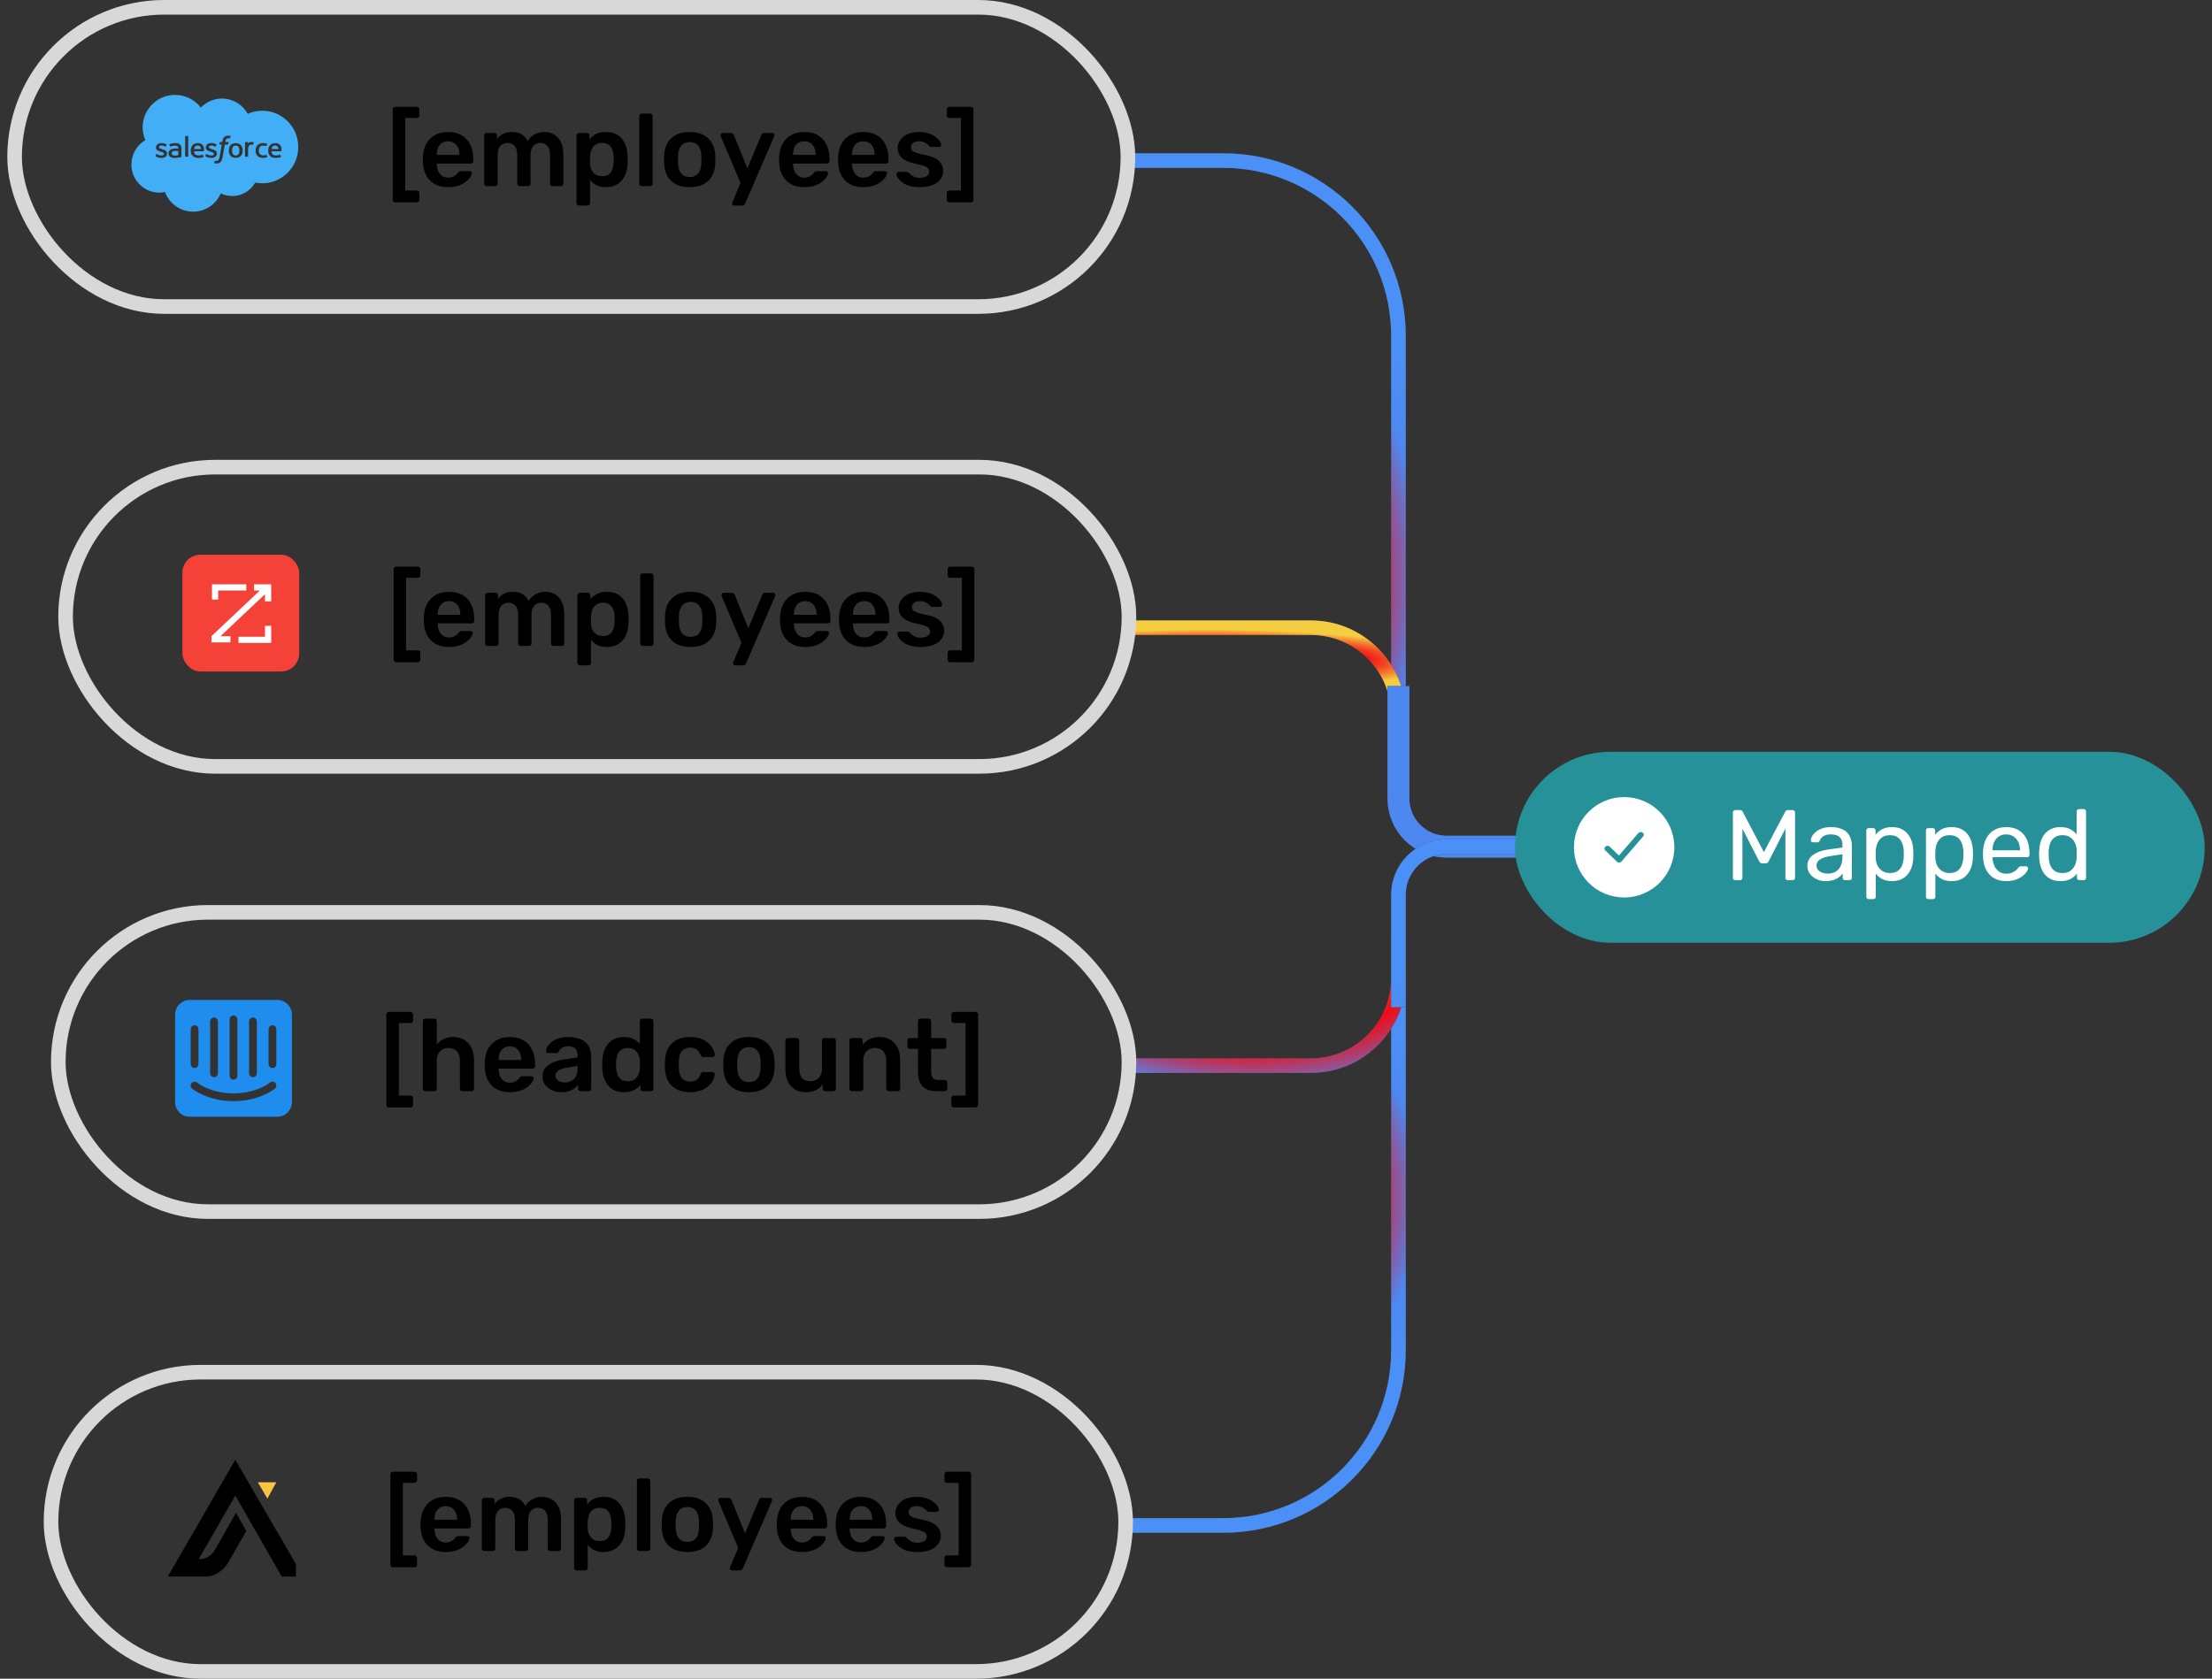 <svg width="303" height="230" viewBox="0 0 303 230" fill="none" xmlns="http://www.w3.org/2000/svg">
<rect x="0" y="0" width="303" height="230" fill="#333333" stroke="none"/>
<path d="M154.645 22H167.559C180.813 22 191.559 32.746 191.559 46.001V102" stroke="#484848" stroke-width="2"/>
<path d="M154.645 22H167.559C180.813 22 191.559 32.746 191.559 46.001V102" stroke="url(#paint0_angular_59_1584)" stroke-width="2"/>
<path d="M154.645 209H167.559C180.813 209 191.559 198.255 191.559 185V129" stroke="#484848" stroke-width="2"/>
<path d="M154.645 209H167.559C180.813 209 191.559 198.255 191.559 185V129" stroke="url(#paint1_angular_59_1584)" stroke-width="2"/>
<path d="M191.559 104V98.001C191.559 91.373 186.186 86.001 179.559 86.001H154.645" stroke="#484848" stroke-width="2"/>
<path d="M191.559 104V98.001C191.559 91.373 186.186 86.001 179.559 86.001H154.645" stroke="url(#paint2_angular_59_1584)" stroke-width="2"/>
<path d="M191.559 128V134C191.559 140.628 186.186 146 179.559 146H154.645" stroke="#484848" stroke-width="2"/>
<path d="M191.559 128V134C191.559 140.628 186.186 146 179.559 146H154.645" stroke="url(#paint3_angular_59_1584)" stroke-width="2"/>
<path d="M244.436 116H198.15C194.51 116 191.559 113.05 191.559 109.409V94.001" stroke="#484848" stroke-width="3"/>
<path d="M244.436 116H198.15C194.51 116 191.559 113.05 191.559 109.409V94.001" stroke="url(#paint4_angular_59_1584)" stroke-width="3"/>
<path d="M244.436 116H198.15C194.51 116 191.559 118.951 191.559 122.592V138" stroke="#484848" stroke-width="2"/>
<path d="M244.436 116H198.15C194.51 116 191.559 118.951 191.559 122.592V138" stroke="url(#paint5_angular_59_1584)" stroke-width="2"/>
<rect x="207.521" y="103" width="94.478" height="26.167" rx="13.083" fill="#269199"/>
<path fill-rule="evenodd" clip-rule="evenodd" d="M222.475 122.962C226.273 122.962 229.353 119.882 229.353 116.084C229.353 112.285 226.273 109.206 222.475 109.206C218.676 109.206 215.597 112.285 215.597 116.084C215.597 119.882 218.676 122.962 222.475 122.962Z" fill="white"/>
<path fill-rule="evenodd" clip-rule="evenodd" d="M225.005 114.071C225.186 114.199 225.218 114.436 225.077 114.6L222.114 118.032C222.039 118.119 221.926 118.172 221.804 118.177C221.682 118.182 221.564 118.138 221.481 118.057L219.894 116.519C219.737 116.367 219.746 116.128 219.915 115.985C220.083 115.843 220.347 115.851 220.504 116.004L221.758 117.219L224.42 114.136C224.561 113.971 224.823 113.942 225.005 114.071Z" fill="#269199"/>
<path d="M237.687 120.584C237.596 120.584 237.518 120.556 237.454 120.502C237.4 120.438 237.372 120.36 237.372 120.268V111.318C237.372 111.218 237.4 111.14 237.454 111.085C237.518 111.021 237.596 110.989 237.687 110.989H238.373C238.482 110.989 238.565 111.017 238.619 111.072C238.674 111.126 238.706 111.172 238.715 111.209L241.621 116.746L244.541 111.209C244.559 111.172 244.591 111.126 244.636 111.072C244.691 111.017 244.774 110.989 244.883 110.989H245.555C245.655 110.989 245.733 111.021 245.788 111.085C245.852 111.14 245.884 111.218 245.884 111.318V120.268C245.884 120.36 245.852 120.438 245.788 120.502C245.733 120.556 245.655 120.584 245.555 120.584H244.883C244.792 120.584 244.714 120.556 244.65 120.502C244.595 120.438 244.568 120.36 244.568 120.268V113.525L242.279 117.993C242.242 118.085 242.188 118.158 242.115 118.213C242.041 118.258 241.95 118.281 241.84 118.281H241.415C241.297 118.281 241.201 118.258 241.128 118.213C241.064 118.158 241.009 118.085 240.963 117.993L238.674 113.525V120.268C238.674 120.36 238.642 120.438 238.578 120.502C238.523 120.556 238.45 120.584 238.359 120.584H237.687ZM250.063 120.721C249.607 120.721 249.191 120.629 248.816 120.447C248.442 120.264 248.14 120.017 247.912 119.707C247.683 119.396 247.569 119.044 247.569 118.651C247.569 118.021 247.825 117.518 248.336 117.143C248.848 116.769 249.515 116.522 250.338 116.403L252.38 116.115V115.718C252.38 115.279 252.252 114.937 251.996 114.69C251.749 114.443 251.343 114.32 250.776 114.32C250.365 114.32 250.031 114.402 249.776 114.567C249.529 114.731 249.355 114.941 249.255 115.197C249.2 115.334 249.104 115.403 248.967 115.403H248.35C248.25 115.403 248.172 115.375 248.117 115.321C248.071 115.257 248.049 115.183 248.049 115.101C248.049 114.964 248.099 114.795 248.199 114.594C248.309 114.393 248.473 114.197 248.693 114.005C248.912 113.813 249.191 113.653 249.529 113.525C249.876 113.388 250.296 113.319 250.79 113.319C251.338 113.319 251.8 113.392 252.174 113.539C252.549 113.676 252.841 113.863 253.051 114.101C253.271 114.338 253.426 114.608 253.517 114.909C253.618 115.211 253.668 115.517 253.668 115.828V120.268C253.668 120.36 253.636 120.438 253.572 120.502C253.517 120.556 253.444 120.584 253.353 120.584H252.722C252.622 120.584 252.544 120.556 252.489 120.502C252.435 120.438 252.407 120.36 252.407 120.268V119.679C252.288 119.844 252.129 120.008 251.927 120.173C251.726 120.328 251.475 120.46 251.174 120.57C250.872 120.671 250.502 120.721 250.063 120.721ZM250.351 119.693C250.726 119.693 251.069 119.615 251.379 119.46C251.69 119.295 251.932 119.044 252.106 118.706C252.288 118.368 252.38 117.943 252.38 117.431V117.048L250.79 117.281C250.141 117.372 249.652 117.527 249.323 117.747C248.994 117.957 248.83 118.226 248.83 118.555C248.83 118.811 248.903 119.026 249.049 119.199C249.204 119.364 249.396 119.487 249.625 119.569C249.862 119.652 250.105 119.693 250.351 119.693ZM255.968 123.188C255.876 123.188 255.798 123.156 255.735 123.092C255.68 123.037 255.652 122.964 255.652 122.873V113.772C255.652 113.68 255.68 113.607 255.735 113.552C255.798 113.488 255.876 113.456 255.968 113.456H256.598C256.689 113.456 256.762 113.488 256.817 113.552C256.881 113.607 256.913 113.68 256.913 113.772V114.375C257.133 114.073 257.425 113.822 257.79 113.621C258.156 113.42 258.613 113.319 259.161 113.319C259.673 113.319 260.107 113.406 260.463 113.58C260.829 113.753 261.126 113.991 261.354 114.293C261.592 114.594 261.77 114.937 261.889 115.321C262.007 115.704 262.071 116.115 262.081 116.554C262.09 116.7 262.094 116.856 262.094 117.02C262.094 117.185 262.09 117.34 262.081 117.486C262.071 117.916 262.007 118.327 261.889 118.72C261.77 119.103 261.592 119.446 261.354 119.748C261.126 120.04 260.829 120.278 260.463 120.46C260.107 120.634 259.673 120.721 259.161 120.721C258.631 120.721 258.183 120.625 257.818 120.433C257.462 120.232 257.169 119.985 256.941 119.693V122.873C256.941 122.964 256.913 123.037 256.858 123.092C256.804 123.156 256.726 123.188 256.625 123.188H255.968ZM258.873 119.611C259.348 119.611 259.718 119.51 259.983 119.309C260.258 119.099 260.454 118.829 260.573 118.5C260.692 118.162 260.76 117.801 260.778 117.418C260.788 117.153 260.788 116.888 260.778 116.623C260.76 116.239 260.692 115.882 260.573 115.554C260.454 115.215 260.258 114.946 259.983 114.745C259.718 114.535 259.348 114.43 258.873 114.43C258.426 114.43 258.06 114.535 257.777 114.745C257.503 114.955 257.297 115.225 257.16 115.554C257.032 115.873 256.959 116.202 256.941 116.54C256.932 116.687 256.927 116.86 256.927 117.061C256.927 117.262 256.932 117.44 256.941 117.596C256.95 117.916 257.023 118.231 257.16 118.542C257.306 118.852 257.521 119.108 257.804 119.309C258.087 119.51 258.444 119.611 258.873 119.611ZM264.132 123.188C264.041 123.188 263.963 123.156 263.899 123.092C263.845 123.037 263.817 122.964 263.817 122.873V113.772C263.817 113.68 263.845 113.607 263.899 113.552C263.963 113.488 264.041 113.456 264.132 113.456H264.763C264.854 113.456 264.927 113.488 264.982 113.552C265.046 113.607 265.078 113.68 265.078 113.772V114.375C265.297 114.073 265.59 113.822 265.955 113.621C266.321 113.42 266.778 113.319 267.326 113.319C267.838 113.319 268.272 113.406 268.628 113.58C268.994 113.753 269.291 113.991 269.519 114.293C269.757 114.594 269.935 114.937 270.054 115.321C270.172 115.704 270.236 116.115 270.245 116.554C270.255 116.7 270.259 116.856 270.259 117.02C270.259 117.185 270.255 117.34 270.245 117.486C270.236 117.916 270.172 118.327 270.054 118.72C269.935 119.103 269.757 119.446 269.519 119.748C269.291 120.04 268.994 120.278 268.628 120.46C268.272 120.634 267.838 120.721 267.326 120.721C266.796 120.721 266.348 120.625 265.983 120.433C265.626 120.232 265.334 119.985 265.106 119.693V122.873C265.106 122.964 265.078 123.037 265.023 123.092C264.969 123.156 264.891 123.188 264.79 123.188H264.132ZM267.038 119.611C267.513 119.611 267.883 119.51 268.148 119.309C268.422 119.099 268.619 118.829 268.738 118.5C268.857 118.162 268.925 117.801 268.943 117.418C268.952 117.153 268.952 116.888 268.943 116.623C268.925 116.239 268.857 115.882 268.738 115.554C268.619 115.215 268.422 114.946 268.148 114.745C267.883 114.535 267.513 114.43 267.038 114.43C266.59 114.43 266.225 114.535 265.942 114.745C265.668 114.955 265.462 115.225 265.325 115.554C265.197 115.873 265.124 116.202 265.106 116.54C265.096 116.687 265.092 116.86 265.092 117.061C265.092 117.262 265.096 117.44 265.106 117.596C265.115 117.916 265.188 118.231 265.325 118.542C265.471 118.852 265.686 119.108 265.969 119.309C266.252 119.51 266.609 119.611 267.038 119.611ZM274.806 120.721C273.864 120.721 273.115 120.433 272.558 119.857C272 119.273 271.694 118.478 271.639 117.472C271.63 117.354 271.626 117.203 271.626 117.02C271.626 116.828 271.63 116.673 271.639 116.554C271.676 115.905 271.827 115.339 272.092 114.855C272.357 114.361 272.718 113.982 273.175 113.717C273.641 113.452 274.184 113.319 274.806 113.319C275.5 113.319 276.08 113.466 276.546 113.758C277.021 114.05 277.382 114.466 277.629 115.005C277.876 115.544 277.999 116.175 277.999 116.897V117.13C277.999 117.23 277.967 117.308 277.903 117.363C277.848 117.418 277.775 117.445 277.684 117.445H272.942C272.942 117.454 272.942 117.472 272.942 117.5C272.942 117.527 272.942 117.55 272.942 117.568C272.96 117.943 273.042 118.295 273.188 118.624C273.334 118.944 273.545 119.204 273.819 119.405C274.093 119.606 274.422 119.707 274.806 119.707C275.135 119.707 275.409 119.656 275.628 119.556C275.847 119.455 276.025 119.346 276.162 119.227C276.3 119.099 276.391 119.003 276.437 118.939C276.519 118.82 276.583 118.752 276.628 118.733C276.674 118.706 276.747 118.692 276.848 118.692H277.506C277.597 118.692 277.67 118.72 277.725 118.775C277.789 118.82 277.816 118.889 277.807 118.98C277.798 119.117 277.725 119.286 277.588 119.487C277.451 119.679 277.254 119.871 276.999 120.063C276.743 120.255 276.432 120.415 276.067 120.543C275.701 120.661 275.281 120.721 274.806 120.721ZM272.942 116.499H276.697V116.458C276.697 116.047 276.619 115.681 276.464 115.362C276.318 115.042 276.103 114.791 275.82 114.608C275.537 114.416 275.198 114.32 274.806 114.32C274.413 114.32 274.075 114.416 273.791 114.608C273.517 114.791 273.307 115.042 273.161 115.362C273.015 115.681 272.942 116.047 272.942 116.458V116.499ZM282.242 120.721C281.74 120.721 281.306 120.634 280.94 120.46C280.575 120.278 280.273 120.035 280.035 119.734C279.807 119.423 279.633 119.071 279.515 118.679C279.405 118.286 279.341 117.87 279.323 117.431C279.314 117.285 279.309 117.148 279.309 117.02C279.309 116.892 279.314 116.755 279.323 116.609C279.341 116.179 279.405 115.768 279.515 115.375C279.633 114.982 279.807 114.631 280.035 114.32C280.273 114.009 280.575 113.767 280.94 113.594C281.306 113.411 281.74 113.319 282.242 113.319C282.781 113.319 283.229 113.415 283.585 113.607C283.942 113.799 284.234 114.037 284.463 114.32V111.168C284.463 111.076 284.49 111.003 284.545 110.948C284.609 110.884 284.686 110.852 284.778 110.852H285.436C285.527 110.852 285.6 110.884 285.655 110.948C285.719 111.003 285.751 111.076 285.751 111.168V120.268C285.751 120.36 285.719 120.438 285.655 120.502C285.6 120.556 285.527 120.584 285.436 120.584H284.819C284.718 120.584 284.641 120.556 284.586 120.502C284.531 120.438 284.504 120.36 284.504 120.268V119.693C284.275 119.985 283.978 120.232 283.613 120.433C283.247 120.625 282.79 120.721 282.242 120.721ZM282.53 119.611C282.987 119.611 283.352 119.506 283.627 119.295C283.901 119.085 284.106 118.82 284.243 118.5C284.38 118.171 284.453 117.838 284.463 117.5C284.472 117.354 284.476 117.18 284.476 116.979C284.476 116.769 284.472 116.591 284.463 116.444C284.453 116.125 284.376 115.809 284.23 115.499C284.093 115.188 283.882 114.932 283.599 114.731C283.325 114.53 282.969 114.43 282.53 114.43C282.064 114.43 281.694 114.535 281.42 114.745C281.146 114.946 280.949 115.215 280.83 115.554C280.712 115.882 280.643 116.239 280.625 116.623C280.616 116.888 280.616 117.153 280.625 117.418C280.643 117.801 280.712 118.162 280.83 118.5C280.949 118.829 281.146 119.099 281.42 119.309C281.694 119.51 282.064 119.611 282.53 119.611Z" fill="white"/>
<path fill-rule="evenodd" clip-rule="evenodd" d="M27.512 14.745C28.249 13.977 29.275 13.501 30.41 13.501C31.919 13.501 33.236 14.342 33.937 15.591C34.546 15.319 35.22 15.168 35.929 15.168C38.651 15.168 40.857 17.393 40.857 20.139C40.857 22.885 38.651 25.11 35.929 25.11C35.604 25.11 35.278 25.078 34.959 25.014C34.342 26.115 33.165 26.859 31.815 26.859C31.25 26.859 30.715 26.728 30.239 26.496C29.613 27.968 28.155 29 26.456 29C24.686 29 23.178 27.881 22.599 26.31C22.346 26.364 22.084 26.392 21.815 26.392C19.708 26.392 18 24.666 18 22.537C18 21.11 18.767 19.864 19.908 19.198C19.673 18.657 19.542 18.061 19.542 17.434C19.542 14.986 21.53 13.001 23.982 13.001C25.421 13.001 26.701 13.685 27.512 14.745ZM21.308 21.362C21.297 21.392 21.308 21.401 21.315 21.408L21.317 21.41L21.318 21.411C21.352 21.434 21.386 21.453 21.421 21.471L21.448 21.485C21.68 21.602 21.898 21.636 22.127 21.636C22.594 21.636 22.883 21.401 22.883 21.023V21.015C22.883 20.666 22.556 20.538 22.25 20.447L22.21 20.434L22.21 20.434L22.21 20.434C21.979 20.363 21.779 20.302 21.779 20.158V20.15C21.779 20.027 21.896 19.936 22.077 19.936C22.277 19.936 22.516 19.999 22.669 20.079C22.669 20.079 22.714 20.107 22.731 20.066C22.74 20.044 22.817 19.845 22.826 19.824C22.834 19.801 22.819 19.783 22.803 19.774C22.628 19.673 22.386 19.604 22.135 19.604L22.088 19.605C21.662 19.605 21.364 19.849 21.364 20.199V20.206C21.364 20.575 21.692 20.695 22 20.778L22.05 20.793L22.05 20.793C22.274 20.858 22.467 20.914 22.467 21.064V21.071C22.467 21.208 22.342 21.31 22.139 21.31C22.06 21.31 21.809 21.309 21.538 21.146C21.52 21.136 21.505 21.127 21.492 21.119L21.492 21.119C21.482 21.113 21.472 21.107 21.461 21.101C21.448 21.093 21.415 21.079 21.4 21.12L21.308 21.362ZM28.134 21.362C28.122 21.391 28.133 21.401 28.14 21.408L28.142 21.409L28.143 21.411C28.177 21.434 28.212 21.453 28.246 21.471L28.246 21.471L28.273 21.485C28.505 21.602 28.724 21.636 28.953 21.636C29.419 21.636 29.709 21.401 29.709 21.023V21.015C29.709 20.666 29.382 20.538 29.075 20.447L29.035 20.434L29.035 20.434C28.804 20.363 28.605 20.302 28.605 20.158V20.15C28.605 20.027 28.721 19.936 28.902 19.936C29.103 19.936 29.341 19.999 29.494 20.079C29.494 20.079 29.54 20.107 29.556 20.066C29.565 20.044 29.643 19.845 29.651 19.824C29.66 19.801 29.644 19.783 29.628 19.774C29.453 19.673 29.211 19.604 28.96 19.604L28.914 19.605C28.487 19.605 28.189 19.849 28.189 20.199V20.206C28.189 20.575 28.518 20.695 28.826 20.778L28.875 20.793L28.876 20.793C29.1 20.858 29.293 20.915 29.293 21.064V21.071C29.293 21.208 29.167 21.31 28.965 21.31C28.886 21.31 28.635 21.309 28.364 21.146C28.338 21.132 28.321 21.121 28.302 21.11L28.302 21.11L28.287 21.101C28.279 21.095 28.239 21.081 28.226 21.12L28.134 21.362ZM32.793 20.621C32.793 20.835 32.751 21.003 32.668 21.123C32.586 21.24 32.462 21.298 32.289 21.298C32.116 21.298 31.993 21.241 31.912 21.123C31.831 21.004 31.789 20.835 31.789 20.621C31.789 20.408 31.831 20.24 31.912 20.122C31.993 20.005 32.116 19.948 32.289 19.948C32.462 19.948 32.586 20.005 32.669 20.122C32.751 20.24 32.793 20.408 32.793 20.621H32.793ZM33.182 20.225C33.144 20.102 33.085 19.994 33.005 19.904C32.926 19.814 32.826 19.742 32.706 19.689C32.588 19.637 32.447 19.61 32.289 19.61C32.131 19.61 31.991 19.637 31.872 19.689C31.753 19.742 31.653 19.814 31.573 19.904C31.494 19.995 31.434 20.103 31.396 20.225C31.358 20.347 31.339 20.48 31.339 20.621C31.339 20.763 31.358 20.896 31.396 21.018C31.434 21.14 31.494 21.248 31.573 21.338C31.653 21.428 31.753 21.5 31.872 21.552C31.991 21.603 32.131 21.629 32.289 21.629C32.447 21.629 32.587 21.603 32.706 21.552C32.825 21.5 32.926 21.428 33.005 21.338C33.085 21.248 33.144 21.14 33.182 21.018C33.221 20.896 33.24 20.762 33.24 20.621C33.24 20.48 33.221 20.347 33.182 20.225ZM36.465 21.223C36.465 21.223 36.502 21.209 36.515 21.245L36.611 21.497C36.623 21.528 36.595 21.541 36.595 21.541C36.447 21.596 36.241 21.635 36.041 21.635C35.701 21.635 35.441 21.542 35.268 21.359C35.095 21.177 35.007 20.929 35.007 20.621C35.007 20.479 35.029 20.345 35.071 20.222C35.114 20.099 35.178 19.991 35.262 19.9C35.346 19.809 35.452 19.736 35.577 19.684C35.702 19.631 35.849 19.604 36.013 19.604C36.123 19.604 36.222 19.611 36.307 19.623C36.397 19.636 36.517 19.666 36.568 19.685C36.577 19.689 36.603 19.701 36.592 19.729C36.568 19.796 36.548 19.847 36.527 19.901L36.527 19.901L36.527 19.901L36.496 19.982C36.481 20.021 36.45 20.008 36.45 20.008C36.322 19.969 36.199 19.952 36.037 19.952C35.843 19.952 35.698 20.013 35.602 20.133C35.507 20.253 35.453 20.411 35.452 20.621C35.452 20.852 35.512 21.022 35.62 21.128C35.728 21.233 35.879 21.287 36.068 21.287C36.145 21.287 36.217 21.282 36.283 21.272C36.347 21.263 36.408 21.244 36.465 21.223ZM37.307 20.121C37.253 20.198 37.218 20.297 37.2 20.417H38.145C38.135 20.302 38.111 20.198 38.057 20.121C37.974 20.003 37.859 19.939 37.685 19.939C37.511 19.939 37.388 20.003 37.307 20.121ZM38.348 19.861C38.402 19.916 38.484 20.035 38.517 20.154C38.597 20.418 38.563 20.648 38.557 20.689L38.557 20.695C38.553 20.727 38.518 20.728 38.518 20.728L37.193 20.726C37.202 20.917 37.25 21.052 37.348 21.144C37.443 21.234 37.596 21.291 37.801 21.291C38.088 21.292 38.225 21.242 38.319 21.208L38.345 21.199C38.345 21.199 38.382 21.186 38.395 21.221L38.481 21.45C38.499 21.489 38.485 21.503 38.47 21.51C38.387 21.554 38.185 21.635 37.803 21.636C37.617 21.636 37.455 21.611 37.322 21.562C37.188 21.513 37.076 21.443 36.989 21.353C36.901 21.264 36.837 21.156 36.797 21.034C36.757 20.913 36.736 20.778 36.736 20.634C36.736 20.491 36.756 20.357 36.795 20.233C36.833 20.109 36.894 19.999 36.974 19.907C37.055 19.815 37.157 19.741 37.279 19.687C37.401 19.632 37.551 19.606 37.717 19.606C37.859 19.606 37.988 19.635 38.096 19.679C38.179 19.713 38.262 19.774 38.348 19.861ZM26.695 20.121C26.642 20.198 26.607 20.297 26.588 20.417H27.533C27.524 20.302 27.5 20.198 27.445 20.121C27.363 20.003 27.248 19.939 27.074 19.939C26.9 19.939 26.776 20.003 26.695 20.121ZM27.736 19.861C27.79 19.916 27.872 20.035 27.906 20.154C27.985 20.418 27.952 20.648 27.946 20.689L27.945 20.695C27.942 20.727 27.907 20.728 27.907 20.728L26.582 20.726C26.59 20.917 26.638 21.052 26.736 21.144C26.832 21.234 26.984 21.291 27.189 21.291C27.476 21.292 27.614 21.242 27.707 21.208L27.733 21.199C27.733 21.199 27.77 21.186 27.784 21.221L27.87 21.45C27.887 21.489 27.873 21.503 27.859 21.51C27.776 21.554 27.574 21.635 27.192 21.636C27.006 21.636 26.844 21.611 26.71 21.562C26.576 21.513 26.464 21.443 26.377 21.353C26.29 21.264 26.226 21.156 26.185 21.034C26.145 20.913 26.125 20.778 26.125 20.634C26.125 20.491 26.145 20.357 26.183 20.233C26.222 20.109 26.282 19.999 26.363 19.907C26.443 19.815 26.546 19.741 26.668 19.687C26.79 19.632 26.94 19.606 27.105 19.606C27.247 19.606 27.377 19.635 27.485 19.679C27.568 19.713 27.651 19.774 27.736 19.861ZM23.643 21.239C23.589 21.2 23.582 21.19 23.563 21.164C23.536 21.126 23.522 21.071 23.522 21.001C23.522 20.891 23.562 20.811 23.645 20.758C23.644 20.758 23.763 20.664 24.044 20.667C24.241 20.67 24.417 20.696 24.417 20.696V21.267H24.417C24.417 21.267 24.242 21.301 24.046 21.312C23.766 21.328 23.642 21.238 23.643 21.239H23.643ZM24.19 20.357C24.134 20.353 24.062 20.351 23.975 20.351C23.857 20.351 23.743 20.364 23.637 20.391C23.529 20.417 23.433 20.458 23.349 20.512C23.267 20.566 23.198 20.637 23.15 20.719C23.102 20.802 23.077 20.899 23.077 21.009C23.077 21.12 23.098 21.216 23.14 21.295C23.182 21.374 23.242 21.44 23.319 21.491C23.395 21.542 23.49 21.579 23.599 21.602C23.707 21.625 23.829 21.636 23.963 21.636C24.104 21.636 24.244 21.625 24.381 21.604C24.515 21.583 24.681 21.553 24.727 21.543C24.772 21.533 24.823 21.521 24.823 21.521C24.857 21.513 24.855 21.48 24.855 21.48L24.854 20.332C24.854 20.08 24.78 19.893 24.635 19.778C24.491 19.663 24.279 19.604 24.004 19.604C23.901 19.604 23.735 19.617 23.636 19.635C23.636 19.635 23.335 19.688 23.212 19.777C23.212 19.777 23.185 19.792 23.2 19.827L23.297 20.065C23.309 20.096 23.342 20.086 23.342 20.086C23.342 20.086 23.352 20.082 23.364 20.076C23.629 19.944 23.963 19.948 23.963 19.948C24.112 19.948 24.226 19.975 24.303 20.029C24.378 20.082 24.416 20.161 24.416 20.328V20.381C24.298 20.366 24.19 20.357 24.19 20.357H24.19ZM34.739 19.48C34.748 19.484 34.769 19.498 34.759 19.527V19.527C34.747 19.562 34.684 19.739 34.661 19.799C34.653 19.821 34.639 19.836 34.614 19.834C34.614 19.834 34.54 19.816 34.472 19.816C34.425 19.816 34.358 19.822 34.298 19.84C34.239 19.859 34.186 19.891 34.138 19.936C34.091 19.983 34.053 20.047 34.025 20.127C33.996 20.208 33.982 20.337 33.982 20.467V21.431C33.982 21.453 33.965 21.47 33.943 21.47H33.603C33.581 21.47 33.563 21.453 33.563 21.431V19.501C33.563 19.479 33.579 19.461 33.6 19.461H33.932C33.954 19.461 33.97 19.479 33.97 19.501V19.658C34.019 19.592 34.108 19.533 34.188 19.497C34.269 19.461 34.36 19.433 34.522 19.443C34.607 19.449 34.717 19.472 34.739 19.48ZM31.438 18.602C31.487 18.611 31.524 18.62 31.566 18.632C31.575 18.636 31.6 18.648 31.59 18.677L31.491 18.949C31.483 18.969 31.477 18.982 31.434 18.969C31.424 18.966 31.408 18.962 31.368 18.953C31.339 18.947 31.301 18.942 31.262 18.942C31.211 18.942 31.164 18.949 31.123 18.962C31.083 18.975 31.046 18.998 31.014 19.029C30.982 19.062 30.944 19.109 30.924 19.168C30.883 19.284 30.864 19.407 30.858 19.447C30.856 19.454 30.856 19.458 30.855 19.459H31.269C31.304 19.459 31.315 19.475 31.312 19.501L31.263 19.77C31.256 19.809 31.22 19.808 31.22 19.808H30.794L30.502 21.458C30.471 21.628 30.433 21.775 30.388 21.892C30.343 22.012 30.295 22.099 30.22 22.182C30.15 22.259 30.071 22.316 29.981 22.349C29.891 22.381 29.782 22.398 29.663 22.398C29.606 22.398 29.545 22.397 29.473 22.38C29.421 22.368 29.393 22.359 29.355 22.345C29.338 22.339 29.326 22.319 29.335 22.294C29.344 22.268 29.42 22.058 29.431 22.031C29.444 21.997 29.478 22.01 29.478 22.01C29.501 22.02 29.517 22.026 29.548 22.032C29.578 22.039 29.62 22.044 29.651 22.044C29.708 22.044 29.759 22.037 29.804 22.022C29.858 22.004 29.889 21.973 29.922 21.931C29.956 21.887 29.984 21.827 30.012 21.747C30.041 21.665 30.067 21.558 30.09 21.428L30.38 19.808H30.094C30.06 19.808 30.049 19.792 30.052 19.766L30.1 19.497C30.108 19.458 30.143 19.459 30.143 19.459H30.438L30.453 19.372C30.497 19.112 30.585 18.915 30.714 18.785C30.843 18.654 31.028 18.588 31.262 18.588C31.329 18.588 31.388 18.593 31.438 18.602ZM25.745 21.47C25.766 21.47 25.782 21.453 25.782 21.431V18.669C25.782 18.648 25.766 18.63 25.745 18.63H25.401C25.38 18.63 25.364 18.648 25.364 18.669V21.431C25.364 21.453 25.38 21.47 25.401 21.47H25.745Z" fill="#41AEF5"/>
<path d="M54.131 27.727C54.038 27.727 53.959 27.694 53.893 27.628C53.828 27.563 53.795 27.484 53.795 27.39V14.973C53.795 14.879 53.828 14.8 53.893 14.735C53.959 14.669 54.038 14.636 54.131 14.636H57.113C57.207 14.636 57.286 14.669 57.351 14.735C57.417 14.8 57.449 14.879 57.449 14.973V15.826C57.449 15.92 57.417 15.999 57.351 16.064C57.286 16.13 57.207 16.163 57.113 16.163H55.503V26.102H57.113C57.207 26.102 57.286 26.135 57.351 26.201C57.417 26.266 57.449 26.345 57.449 26.439V27.39C57.449 27.484 57.417 27.563 57.351 27.628C57.286 27.694 57.207 27.727 57.113 27.727H54.131ZM61.374 25.64C60.339 25.64 59.517 25.342 58.91 24.744C58.304 24.147 57.977 23.298 57.931 22.197C57.921 22.103 57.916 21.986 57.916 21.846C57.916 21.697 57.921 21.581 57.931 21.497C57.968 20.797 58.127 20.19 58.407 19.677C58.696 19.163 59.093 18.771 59.596 18.5C60.1 18.221 60.693 18.081 61.374 18.081C62.13 18.081 62.765 18.239 63.279 18.556C63.792 18.864 64.179 19.299 64.441 19.858C64.702 20.409 64.832 21.049 64.832 21.776V22.07C64.832 22.164 64.8 22.243 64.734 22.308C64.669 22.374 64.585 22.407 64.483 22.407H59.834C59.834 22.407 59.834 22.421 59.834 22.448C59.834 22.477 59.834 22.5 59.834 22.518C59.844 22.845 59.904 23.148 60.017 23.428C60.138 23.699 60.31 23.919 60.535 24.087C60.768 24.255 61.043 24.338 61.361 24.338C61.622 24.338 61.841 24.301 62.019 24.227C62.196 24.142 62.34 24.049 62.453 23.947C62.565 23.844 62.644 23.76 62.691 23.695C62.775 23.582 62.84 23.517 62.886 23.498C62.943 23.471 63.022 23.456 63.124 23.456H64.329C64.422 23.456 64.496 23.485 64.552 23.541C64.618 23.596 64.646 23.666 64.636 23.75C64.627 23.9 64.548 24.082 64.398 24.297C64.258 24.511 64.053 24.721 63.782 24.927C63.512 25.132 63.171 25.305 62.761 25.445C62.359 25.575 61.897 25.64 61.374 25.64ZM59.834 21.23H62.928V21.189C62.928 20.825 62.868 20.507 62.746 20.236C62.625 19.966 62.448 19.751 62.215 19.593C61.981 19.434 61.701 19.355 61.374 19.355C61.048 19.355 60.768 19.434 60.535 19.593C60.301 19.751 60.124 19.966 60.002 20.236C59.891 20.507 59.834 20.825 59.834 21.189V21.23ZM66.654 25.5C66.561 25.5 66.482 25.468 66.416 25.402C66.351 25.337 66.319 25.258 66.319 25.165V18.556C66.319 18.463 66.351 18.384 66.416 18.319C66.482 18.253 66.561 18.221 66.654 18.221H67.746C67.84 18.221 67.919 18.253 67.984 18.319C68.05 18.384 68.082 18.463 68.082 18.556V19.032C68.278 18.771 68.54 18.552 68.867 18.375C69.203 18.188 69.599 18.09 70.056 18.081C71.121 18.062 71.862 18.477 72.282 19.326C72.497 18.953 72.805 18.654 73.207 18.43C73.617 18.197 74.07 18.081 74.564 18.081C75.05 18.081 75.489 18.192 75.88 18.416C76.282 18.64 76.594 18.981 76.819 19.439C77.052 19.887 77.168 20.456 77.168 21.146V25.165C77.168 25.258 77.136 25.337 77.07 25.402C77.005 25.468 76.926 25.5 76.832 25.5H75.684C75.591 25.5 75.512 25.468 75.447 25.402C75.381 25.337 75.349 25.258 75.349 25.165V21.259C75.349 20.838 75.288 20.507 75.166 20.265C75.045 20.012 74.882 19.835 74.677 19.733C74.471 19.63 74.243 19.578 73.99 19.578C73.785 19.578 73.58 19.63 73.374 19.733C73.169 19.835 73.001 20.012 72.871 20.265C72.74 20.507 72.674 20.838 72.674 21.259V25.165C72.674 25.258 72.642 25.337 72.576 25.402C72.511 25.468 72.432 25.5 72.338 25.5H71.191C71.088 25.5 71.004 25.468 70.939 25.402C70.882 25.337 70.855 25.258 70.855 25.165V21.259C70.855 20.838 70.789 20.507 70.659 20.265C70.528 20.012 70.36 19.835 70.154 19.733C69.949 19.63 69.73 19.578 69.496 19.578C69.282 19.578 69.072 19.634 68.867 19.747C68.661 19.849 68.493 20.022 68.362 20.265C68.232 20.507 68.166 20.838 68.166 21.259V25.165C68.166 25.258 68.134 25.337 68.069 25.402C68.003 25.468 67.924 25.5 67.831 25.5H66.654ZM79.301 28.16C79.208 28.16 79.129 28.128 79.063 28.062C78.998 27.997 78.965 27.918 78.965 27.825V18.556C78.965 18.463 78.998 18.384 79.063 18.319C79.129 18.253 79.208 18.221 79.301 18.221H80.407C80.51 18.221 80.589 18.253 80.645 18.319C80.711 18.384 80.743 18.463 80.743 18.556V19.116C80.967 18.818 81.261 18.57 81.625 18.375C81.989 18.178 82.442 18.081 82.983 18.081C83.478 18.081 83.907 18.16 84.271 18.319C84.635 18.477 84.939 18.706 85.181 19.005C85.424 19.294 85.611 19.639 85.741 20.041C85.872 20.442 85.947 20.885 85.965 21.37C85.975 21.529 85.979 21.692 85.979 21.86C85.979 22.029 85.975 22.197 85.965 22.364C85.956 22.831 85.886 23.265 85.755 23.666C85.625 24.058 85.433 24.404 85.181 24.703C84.939 24.992 84.635 25.221 84.271 25.389C83.907 25.556 83.478 25.64 82.983 25.64C82.479 25.64 82.05 25.552 81.695 25.375C81.341 25.188 81.051 24.945 80.827 24.646V27.825C80.827 27.918 80.795 27.997 80.729 28.062C80.673 28.128 80.594 28.16 80.491 28.16H79.301ZM82.465 24.142C82.867 24.142 83.179 24.058 83.403 23.89C83.627 23.713 83.786 23.485 83.879 23.204C83.982 22.924 84.043 22.616 84.061 22.28C84.08 22 84.08 21.721 84.061 21.441C84.043 21.105 83.982 20.797 83.879 20.517C83.786 20.236 83.627 20.012 83.403 19.845C83.179 19.667 82.867 19.578 82.465 19.578C82.083 19.578 81.77 19.667 81.527 19.845C81.294 20.022 81.121 20.25 81.009 20.53C80.907 20.801 80.846 21.081 80.827 21.37C80.818 21.538 80.813 21.716 80.813 21.902C80.813 22.089 80.818 22.271 80.827 22.448C80.837 22.729 80.902 22.999 81.023 23.261C81.145 23.512 81.322 23.723 81.555 23.89C81.789 24.058 82.092 24.142 82.465 24.142ZM87.901 25.5C87.808 25.5 87.728 25.468 87.663 25.402C87.598 25.337 87.565 25.258 87.565 25.165V15.896C87.565 15.803 87.598 15.724 87.663 15.659C87.728 15.593 87.808 15.56 87.901 15.56H89.063C89.156 15.56 89.236 15.593 89.301 15.659C89.366 15.724 89.399 15.803 89.399 15.896V25.165C89.399 25.258 89.366 25.337 89.301 25.402C89.236 25.468 89.156 25.5 89.063 25.5H87.901ZM94.476 25.64C93.729 25.64 93.099 25.51 92.586 25.248C92.082 24.987 91.695 24.619 91.424 24.142C91.163 23.666 91.013 23.111 90.976 22.477C90.967 22.308 90.962 22.103 90.962 21.86C90.962 21.618 90.967 21.413 90.976 21.244C91.013 20.601 91.167 20.045 91.438 19.578C91.718 19.102 92.11 18.734 92.614 18.473C93.127 18.211 93.748 18.081 94.476 18.081C95.204 18.081 95.82 18.211 96.324 18.473C96.837 18.734 97.229 19.102 97.5 19.578C97.78 20.045 97.939 20.601 97.976 21.244C97.985 21.413 97.99 21.618 97.99 21.86C97.99 22.103 97.985 22.308 97.976 22.477C97.939 23.111 97.785 23.666 97.514 24.142C97.253 24.619 96.865 24.987 96.352 25.248C95.848 25.51 95.223 25.64 94.476 25.64ZM94.476 24.255C94.971 24.255 95.353 24.101 95.624 23.793C95.895 23.475 96.044 23.013 96.072 22.407C96.081 22.267 96.086 22.084 96.086 21.86C96.086 21.637 96.081 21.454 96.072 21.314C96.044 20.717 95.895 20.26 95.624 19.942C95.353 19.625 94.971 19.466 94.476 19.466C93.981 19.466 93.599 19.625 93.328 19.942C93.057 20.26 92.908 20.717 92.88 21.314C92.871 21.454 92.866 21.637 92.866 21.86C92.866 22.084 92.871 22.267 92.88 22.407C92.908 23.013 93.057 23.475 93.328 23.793C93.599 24.101 93.981 24.255 94.476 24.255ZM100.57 28.16C100.495 28.16 100.43 28.133 100.374 28.076C100.318 28.02 100.29 27.955 100.29 27.881C100.29 27.843 100.29 27.806 100.29 27.768C100.299 27.741 100.318 27.703 100.346 27.657L101.438 25.067L98.75 18.724C98.713 18.631 98.694 18.566 98.694 18.529C98.703 18.445 98.736 18.375 98.792 18.319C98.848 18.253 98.918 18.221 99.002 18.221H100.136C100.248 18.221 100.332 18.248 100.388 18.305C100.444 18.36 100.486 18.421 100.514 18.486L102.376 23.064L104.294 18.486C104.322 18.412 104.364 18.351 104.42 18.305C104.476 18.248 104.56 18.221 104.672 18.221H105.792C105.867 18.221 105.932 18.248 105.988 18.305C106.053 18.36 106.086 18.426 106.086 18.5C106.086 18.556 106.067 18.631 106.03 18.724L102.068 27.895C102.031 27.969 101.984 28.03 101.928 28.076C101.872 28.133 101.788 28.16 101.676 28.16H100.57ZM110.169 25.64C109.133 25.64 108.312 25.342 107.705 24.744C107.099 24.147 106.772 23.298 106.725 22.197C106.716 22.103 106.711 21.986 106.711 21.846C106.711 21.697 106.716 21.581 106.725 21.497C106.763 20.797 106.921 20.19 107.201 19.677C107.491 19.163 107.887 18.771 108.391 18.5C108.895 18.221 109.488 18.081 110.169 18.081C110.925 18.081 111.56 18.239 112.073 18.556C112.587 18.864 112.974 19.299 113.235 19.858C113.497 20.409 113.627 21.049 113.627 21.776V22.07C113.627 22.164 113.595 22.243 113.529 22.308C113.464 22.374 113.38 22.407 113.277 22.407H108.629C108.629 22.407 108.629 22.421 108.629 22.448C108.629 22.477 108.629 22.5 108.629 22.518C108.639 22.845 108.699 23.148 108.811 23.428C108.933 23.699 109.105 23.919 109.329 24.087C109.563 24.255 109.838 24.338 110.155 24.338C110.417 24.338 110.636 24.301 110.813 24.227C110.991 24.142 111.135 24.049 111.247 23.947C111.359 23.844 111.439 23.76 111.485 23.695C111.569 23.582 111.635 23.517 111.681 23.498C111.737 23.471 111.817 23.456 111.919 23.456H113.123C113.217 23.456 113.291 23.485 113.347 23.541C113.413 23.596 113.441 23.666 113.431 23.75C113.422 23.9 113.343 24.082 113.193 24.297C113.053 24.511 112.848 24.721 112.577 24.927C112.307 25.132 111.966 25.305 111.555 25.445C111.154 25.575 110.692 25.64 110.169 25.64ZM108.629 21.23H111.723V21.189C111.723 20.825 111.663 20.507 111.541 20.236C111.42 19.966 111.243 19.751 111.009 19.593C110.776 19.434 110.496 19.355 110.169 19.355C109.843 19.355 109.563 19.434 109.329 19.593C109.096 19.751 108.919 19.966 108.797 20.236C108.685 20.507 108.629 20.825 108.629 21.189V21.23ZM118.249 25.64C117.213 25.64 116.392 25.342 115.785 24.744C115.179 24.147 114.852 23.298 114.805 22.197C114.796 22.103 114.791 21.986 114.791 21.846C114.791 21.697 114.796 21.581 114.805 21.497C114.843 20.797 115.001 20.19 115.281 19.677C115.571 19.163 115.967 18.771 116.471 18.5C116.975 18.221 117.568 18.081 118.249 18.081C119.005 18.081 119.64 18.239 120.153 18.556C120.667 18.864 121.054 19.299 121.315 19.858C121.577 20.409 121.707 21.049 121.707 21.776V22.07C121.707 22.164 121.675 22.243 121.609 22.308C121.544 22.374 121.46 22.407 121.357 22.407H116.709C116.709 22.407 116.709 22.421 116.709 22.448C116.709 22.477 116.709 22.5 116.709 22.518C116.719 22.845 116.779 23.148 116.891 23.428C117.013 23.699 117.185 23.919 117.409 24.087C117.643 24.255 117.918 24.338 118.235 24.338C118.497 24.338 118.716 24.301 118.893 24.227C119.071 24.142 119.215 24.049 119.327 23.947C119.439 23.844 119.519 23.76 119.565 23.695C119.649 23.582 119.715 23.517 119.761 23.498C119.817 23.471 119.897 23.456 119.999 23.456H121.203C121.297 23.456 121.371 23.485 121.427 23.541C121.493 23.596 121.521 23.666 121.511 23.75C121.502 23.9 121.423 24.082 121.273 24.297C121.133 24.511 120.928 24.721 120.657 24.927C120.387 25.132 120.046 25.305 119.635 25.445C119.234 25.575 118.772 25.64 118.249 25.64ZM116.709 21.23H119.803V21.189C119.803 20.825 119.743 20.507 119.621 20.236C119.5 19.966 119.323 19.751 119.089 19.593C118.856 19.434 118.576 19.355 118.249 19.355C117.923 19.355 117.643 19.434 117.409 19.593C117.176 19.751 116.999 19.966 116.877 20.236C116.765 20.507 116.709 20.825 116.709 21.189V21.23ZM125.952 25.64C125.392 25.64 124.911 25.575 124.51 25.445C124.118 25.314 123.796 25.151 123.544 24.954C123.292 24.759 123.105 24.562 122.984 24.366C122.862 24.171 122.797 24.007 122.788 23.877C122.778 23.774 122.806 23.695 122.872 23.639C122.946 23.573 123.026 23.541 123.11 23.541H124.216C124.253 23.541 124.286 23.545 124.314 23.555C124.342 23.564 124.379 23.592 124.426 23.639C124.547 23.741 124.673 23.849 124.804 23.96C124.944 24.073 125.107 24.171 125.294 24.255C125.48 24.329 125.714 24.366 125.994 24.366C126.358 24.366 126.661 24.297 126.904 24.157C127.156 24.007 127.282 23.797 127.282 23.526C127.282 23.331 127.226 23.172 127.114 23.05C127.011 22.929 126.815 22.822 126.526 22.729C126.236 22.626 125.826 22.518 125.294 22.407C124.771 22.285 124.337 22.131 123.992 21.945C123.646 21.758 123.39 21.524 123.222 21.244C123.054 20.965 122.97 20.638 122.97 20.265C122.97 19.901 123.077 19.555 123.292 19.229C123.516 18.892 123.842 18.617 124.272 18.402C124.71 18.188 125.252 18.081 125.896 18.081C126.4 18.081 126.838 18.146 127.212 18.276C127.585 18.398 127.893 18.552 128.136 18.738C128.388 18.925 128.579 19.116 128.71 19.312C128.84 19.499 128.91 19.663 128.92 19.802C128.929 19.905 128.901 19.989 128.836 20.055C128.77 20.11 128.696 20.139 128.612 20.139H127.576C127.529 20.139 127.487 20.129 127.45 20.11C127.412 20.092 127.375 20.069 127.338 20.041C127.235 19.947 127.123 19.849 127.002 19.747C126.88 19.644 126.731 19.555 126.554 19.48C126.386 19.396 126.162 19.355 125.882 19.355C125.527 19.355 125.256 19.434 125.07 19.593C124.883 19.742 124.79 19.933 124.79 20.166C124.79 20.325 124.832 20.465 124.916 20.587C125.009 20.698 125.191 20.806 125.462 20.909C125.732 21.011 126.143 21.119 126.694 21.23C127.319 21.343 127.814 21.511 128.178 21.735C128.551 21.949 128.812 22.201 128.962 22.491C129.12 22.77 129.2 23.083 129.2 23.428C129.2 23.849 129.074 24.227 128.822 24.562C128.579 24.898 128.215 25.165 127.73 25.36C127.254 25.547 126.661 25.64 125.952 25.64ZM130.024 27.727C129.931 27.727 129.852 27.694 129.786 27.628C129.721 27.563 129.688 27.484 129.688 27.39V26.439C129.688 26.345 129.721 26.266 129.786 26.201C129.852 26.135 129.931 26.102 130.024 26.102H131.634V16.163H130.024C129.931 16.163 129.852 16.13 129.786 16.064C129.721 15.999 129.688 15.92 129.688 15.826V14.973C129.688 14.879 129.721 14.8 129.786 14.735C129.852 14.669 129.931 14.636 130.024 14.636H133.006C133.109 14.636 133.188 14.669 133.244 14.735C133.31 14.8 133.342 14.879 133.342 14.973V27.39C133.342 27.484 133.31 27.563 133.244 27.628C133.188 27.694 133.109 27.727 133.006 27.727H130.024Z" fill="black"/>
<rect x="2" y="1" width="152.502" height="41" rx="20.5" stroke="#D8D8D8" stroke-width="2"/>
<rect x="24.983" y="76.001" width="16" height="16" rx="2.472" fill="#F44238"/>
<path fill-rule="evenodd" clip-rule="evenodd" d="M33.731 80.053H29.037V82.151H29.891V80.907H33.731V80.053ZM35.59 80.907H34.8V80.053H37.147V82.4H36.293V81.416L30.205 87.164H31.564V88.018H28.969V87.158L35.59 80.907ZM36.297 87.236V85.743H37.15V88.089H32.67V87.236L36.297 87.236Z" fill="white"/>
<path d="M54.257 90.727C54.164 90.727 54.085 90.694 54.019 90.629C53.954 90.563 53.921 90.484 53.921 90.391V77.972C53.921 77.879 53.954 77.8 54.019 77.734C54.085 77.669 54.164 77.636 54.257 77.636H57.239C57.333 77.636 57.412 77.669 57.477 77.734C57.543 77.8 57.575 77.879 57.575 77.972V78.826C57.575 78.92 57.543 78.999 57.477 79.064C57.412 79.13 57.333 79.162 57.239 79.162H55.629V89.103H57.239C57.333 89.103 57.412 89.135 57.477 89.201C57.543 89.266 57.575 89.345 57.575 89.439V90.391C57.575 90.484 57.543 90.563 57.477 90.629C57.412 90.694 57.333 90.727 57.239 90.727H54.257ZM61.5 88.641C60.464 88.641 59.643 88.342 59.036 87.745C58.43 87.147 58.103 86.298 58.056 85.197C58.047 85.103 58.042 84.987 58.042 84.847C58.042 84.697 58.047 84.581 58.056 84.496C58.094 83.796 58.252 83.19 58.532 82.677C58.822 82.163 59.218 81.771 59.722 81.501C60.226 81.221 60.819 81.081 61.5 81.081C62.256 81.081 62.891 81.239 63.404 81.556C63.918 81.865 64.305 82.299 64.566 82.859C64.828 83.409 64.958 84.049 64.958 84.776V85.07C64.958 85.164 64.926 85.243 64.86 85.308C64.795 85.374 64.711 85.406 64.608 85.406H59.96C59.96 85.406 59.96 85.421 59.96 85.448C59.96 85.477 59.96 85.5 59.96 85.519C59.97 85.845 60.03 86.148 60.142 86.428C60.264 86.699 60.436 86.918 60.66 87.087C60.894 87.254 61.169 87.338 61.486 87.338C61.748 87.338 61.967 87.301 62.144 87.227C62.322 87.142 62.466 87.049 62.578 86.947C62.69 86.844 62.77 86.76 62.816 86.695C62.9 86.582 62.966 86.517 63.012 86.499C63.068 86.471 63.148 86.457 63.25 86.457H64.454C64.548 86.457 64.622 86.484 64.678 86.54C64.744 86.597 64.772 86.666 64.762 86.751C64.753 86.9 64.674 87.082 64.524 87.296C64.384 87.511 64.179 87.721 63.908 87.927C63.638 88.132 63.297 88.305 62.886 88.445C62.485 88.575 62.023 88.641 61.5 88.641ZM59.96 84.231H63.054V84.189C63.054 83.825 62.994 83.507 62.872 83.237C62.751 82.966 62.574 82.751 62.34 82.593C62.107 82.434 61.827 82.355 61.5 82.355C61.174 82.355 60.894 82.434 60.66 82.593C60.427 82.751 60.25 82.966 60.128 83.237C60.016 83.507 59.96 83.825 59.96 84.189V84.231ZM66.781 88.501C66.687 88.501 66.608 88.468 66.543 88.403C66.477 88.337 66.445 88.258 66.445 88.165V81.556C66.445 81.463 66.477 81.384 66.543 81.319C66.608 81.253 66.687 81.221 66.781 81.221H67.873C67.966 81.221 68.045 81.253 68.111 81.319C68.176 81.384 68.209 81.463 68.209 81.556V82.032C68.404 81.771 68.666 81.552 68.993 81.374C69.329 81.188 69.725 81.09 70.183 81.081C71.246 81.062 71.989 81.477 72.409 82.326C72.623 81.953 72.931 81.654 73.332 81.43C73.743 81.197 74.196 81.081 74.691 81.081C75.176 81.081 75.615 81.192 76.007 81.416C76.408 81.641 76.721 81.981 76.945 82.439C77.178 82.886 77.294 83.456 77.294 84.147V88.165C77.294 88.258 77.262 88.337 77.197 88.403C77.131 88.468 77.052 88.501 76.959 88.501H75.811C75.717 88.501 75.638 88.468 75.573 88.403C75.507 88.337 75.475 88.258 75.475 88.165V84.258C75.475 83.838 75.414 83.507 75.293 83.264C75.171 83.013 75.008 82.835 74.802 82.733C74.597 82.63 74.368 82.579 74.117 82.579C73.911 82.579 73.706 82.63 73.501 82.733C73.295 82.835 73.127 83.013 72.996 83.264C72.866 83.507 72.8 83.838 72.8 84.258V88.165C72.8 88.258 72.768 88.337 72.703 88.403C72.637 88.468 72.558 88.501 72.465 88.501H71.317C71.214 88.501 71.13 88.468 71.064 88.403C71.008 88.337 70.981 88.258 70.981 88.165V84.258C70.981 83.838 70.915 83.507 70.784 83.264C70.654 83.013 70.486 82.835 70.281 82.733C70.075 82.63 69.856 82.579 69.623 82.579C69.408 82.579 69.198 82.635 68.993 82.746C68.787 82.849 68.619 83.022 68.489 83.264C68.358 83.507 68.293 83.838 68.293 84.258V88.165C68.293 88.258 68.26 88.337 68.195 88.403C68.129 88.468 68.05 88.501 67.957 88.501H66.781ZM79.427 91.16C79.334 91.16 79.255 91.128 79.189 91.062C79.124 90.997 79.091 90.918 79.091 90.825V81.556C79.091 81.463 79.124 81.384 79.189 81.319C79.255 81.253 79.334 81.221 79.427 81.221H80.533C80.636 81.221 80.715 81.253 80.771 81.319C80.837 81.384 80.869 81.463 80.869 81.556V82.117C81.093 81.818 81.387 81.57 81.751 81.374C82.115 81.178 82.568 81.081 83.109 81.081C83.604 81.081 84.033 81.16 84.397 81.319C84.761 81.477 85.065 81.706 85.307 82.004C85.55 82.294 85.737 82.639 85.867 83.04C85.998 83.442 86.073 83.885 86.091 84.371C86.101 84.529 86.105 84.692 86.105 84.861C86.105 85.028 86.101 85.197 86.091 85.365C86.082 85.831 86.012 86.265 85.881 86.666C85.751 87.058 85.559 87.404 85.307 87.703C85.065 87.992 84.761 88.221 84.397 88.388C84.033 88.556 83.604 88.641 83.109 88.641C82.605 88.641 82.176 88.552 81.821 88.374C81.467 88.188 81.177 87.945 80.953 87.647V90.825C80.953 90.918 80.921 90.997 80.855 91.062C80.799 91.128 80.72 91.16 80.617 91.16H79.427ZM82.591 87.142C82.993 87.142 83.305 87.058 83.529 86.891C83.753 86.713 83.912 86.484 84.005 86.204C84.108 85.924 84.169 85.617 84.187 85.281C84.206 85.001 84.206 84.721 84.187 84.441C84.169 84.105 84.108 83.796 84.005 83.516C83.912 83.237 83.753 83.013 83.529 82.844C83.305 82.667 82.993 82.579 82.591 82.579C82.209 82.579 81.896 82.667 81.653 82.844C81.42 83.022 81.247 83.251 81.135 83.531C81.033 83.801 80.972 84.081 80.953 84.371C80.944 84.538 80.939 84.716 80.939 84.903C80.939 85.089 80.944 85.271 80.953 85.448C80.963 85.728 81.028 85.999 81.149 86.26C81.271 86.513 81.448 86.722 81.681 86.891C81.915 87.058 82.218 87.142 82.591 87.142ZM88.027 88.501C87.934 88.501 87.854 88.468 87.789 88.403C87.724 88.337 87.691 88.258 87.691 88.165V78.897C87.691 78.803 87.724 78.724 87.789 78.659C87.854 78.593 87.934 78.561 88.027 78.561H89.189C89.282 78.561 89.362 78.593 89.427 78.659C89.492 78.724 89.525 78.803 89.525 78.897V88.165C89.525 88.258 89.492 88.337 89.427 88.403C89.362 88.468 89.282 88.501 89.189 88.501H88.027ZM94.602 88.641C93.855 88.641 93.225 88.51 92.712 88.249C92.208 87.987 91.821 87.618 91.55 87.142C91.289 86.666 91.139 86.111 91.102 85.477C91.093 85.308 91.088 85.103 91.088 84.861C91.088 84.618 91.093 84.412 91.102 84.245C91.139 83.6 91.293 83.045 91.564 82.579C91.844 82.103 92.236 81.734 92.74 81.472C93.253 81.211 93.874 81.081 94.602 81.081C95.33 81.081 95.946 81.211 96.45 81.472C96.963 81.734 97.355 82.103 97.626 82.579C97.906 83.045 98.065 83.6 98.102 84.245C98.111 84.412 98.116 84.618 98.116 84.861C98.116 85.103 98.111 85.308 98.102 85.477C98.065 86.111 97.911 86.666 97.64 87.142C97.379 87.618 96.991 87.987 96.478 88.249C95.974 88.51 95.349 88.641 94.602 88.641ZM94.602 87.254C95.097 87.254 95.479 87.1 95.75 86.793C96.021 86.475 96.17 86.013 96.198 85.406C96.207 85.266 96.212 85.085 96.212 84.861C96.212 84.636 96.207 84.454 96.198 84.314C96.17 83.717 96.021 83.26 95.75 82.942C95.479 82.625 95.097 82.466 94.602 82.466C94.107 82.466 93.725 82.625 93.454 82.942C93.183 83.26 93.034 83.717 93.006 84.314C92.997 84.454 92.992 84.636 92.992 84.861C92.992 85.085 92.997 85.266 93.006 85.406C93.034 86.013 93.183 86.475 93.454 86.793C93.725 87.1 94.107 87.254 94.602 87.254ZM100.696 91.16C100.621 91.16 100.556 91.132 100.5 91.076C100.444 91.02 100.416 90.955 100.416 90.88C100.416 90.843 100.416 90.806 100.416 90.769C100.425 90.74 100.444 90.703 100.472 90.656L101.564 88.067L98.876 81.725C98.839 81.631 98.82 81.566 98.82 81.528C98.829 81.445 98.862 81.374 98.918 81.319C98.974 81.253 99.044 81.221 99.128 81.221H100.262C100.374 81.221 100.458 81.249 100.514 81.305C100.57 81.361 100.612 81.421 100.64 81.487L102.502 86.064L104.42 81.487C104.448 81.412 104.49 81.351 104.546 81.305C104.602 81.249 104.686 81.221 104.798 81.221H105.918C105.993 81.221 106.058 81.249 106.114 81.305C106.179 81.361 106.212 81.426 106.212 81.501C106.212 81.556 106.193 81.631 106.156 81.725L102.194 90.894C102.157 90.969 102.11 91.03 102.054 91.076C101.998 91.132 101.914 91.16 101.802 91.16H100.696ZM110.295 88.641C109.259 88.641 108.438 88.342 107.831 87.745C107.225 87.147 106.898 86.298 106.851 85.197C106.842 85.103 106.837 84.987 106.837 84.847C106.837 84.697 106.842 84.581 106.851 84.496C106.889 83.796 107.047 83.19 107.327 82.677C107.617 82.163 108.013 81.771 108.517 81.501C109.021 81.221 109.614 81.081 110.295 81.081C111.051 81.081 111.686 81.239 112.199 81.556C112.713 81.865 113.1 82.299 113.361 82.859C113.623 83.409 113.753 84.049 113.753 84.776V85.07C113.753 85.164 113.721 85.243 113.655 85.308C113.59 85.374 113.506 85.406 113.403 85.406H108.755C108.755 85.406 108.755 85.421 108.755 85.448C108.755 85.477 108.755 85.5 108.755 85.519C108.765 85.845 108.825 86.148 108.937 86.428C109.059 86.699 109.231 86.918 109.455 87.087C109.689 87.254 109.964 87.338 110.281 87.338C110.543 87.338 110.762 87.301 110.939 87.227C111.117 87.142 111.261 87.049 111.373 86.947C111.485 86.844 111.565 86.76 111.611 86.695C111.695 86.582 111.761 86.517 111.807 86.499C111.863 86.471 111.943 86.457 112.045 86.457H113.249C113.343 86.457 113.417 86.484 113.473 86.54C113.539 86.597 113.567 86.666 113.557 86.751C113.548 86.9 113.469 87.082 113.319 87.296C113.179 87.511 112.974 87.721 112.703 87.927C112.433 88.132 112.092 88.305 111.681 88.445C111.28 88.575 110.818 88.641 110.295 88.641ZM108.755 84.231H111.849V84.189C111.849 83.825 111.789 83.507 111.667 83.237C111.546 82.966 111.369 82.751 111.135 82.593C110.902 82.434 110.622 82.355 110.295 82.355C109.969 82.355 109.689 82.434 109.455 82.593C109.222 82.751 109.045 82.966 108.923 83.237C108.811 83.507 108.755 83.825 108.755 84.189V84.231ZM118.375 88.641C117.339 88.641 116.518 88.342 115.911 87.745C115.305 87.147 114.978 86.298 114.931 85.197C114.922 85.103 114.917 84.987 114.917 84.847C114.917 84.697 114.922 84.581 114.931 84.496C114.969 83.796 115.127 83.19 115.407 82.677C115.697 82.163 116.093 81.771 116.597 81.501C117.101 81.221 117.694 81.081 118.375 81.081C119.131 81.081 119.766 81.239 120.279 81.556C120.793 81.865 121.18 82.299 121.441 82.859C121.703 83.409 121.833 84.049 121.833 84.776V85.07C121.833 85.164 121.801 85.243 121.735 85.308C121.67 85.374 121.586 85.406 121.483 85.406H116.835C116.835 85.406 116.835 85.421 116.835 85.448C116.835 85.477 116.835 85.5 116.835 85.519C116.845 85.845 116.905 86.148 117.017 86.428C117.139 86.699 117.311 86.918 117.535 87.087C117.769 87.254 118.044 87.338 118.361 87.338C118.623 87.338 118.842 87.301 119.019 87.227C119.197 87.142 119.341 87.049 119.453 86.947C119.565 86.844 119.645 86.76 119.691 86.695C119.775 86.582 119.841 86.517 119.887 86.499C119.943 86.471 120.023 86.457 120.125 86.457H121.329C121.423 86.457 121.497 86.484 121.553 86.54C121.619 86.597 121.647 86.666 121.637 86.751C121.628 86.9 121.549 87.082 121.399 87.296C121.259 87.511 121.054 87.721 120.783 87.927C120.513 88.132 120.172 88.305 119.761 88.445C119.36 88.575 118.898 88.641 118.375 88.641ZM116.835 84.231H119.929V84.189C119.929 83.825 119.869 83.507 119.747 83.237C119.626 82.966 119.449 82.751 119.215 82.593C118.982 82.434 118.702 82.355 118.375 82.355C118.049 82.355 117.769 82.434 117.535 82.593C117.302 82.751 117.125 82.966 117.003 83.237C116.891 83.507 116.835 83.825 116.835 84.189V84.231ZM126.078 88.641C125.518 88.641 125.037 88.575 124.636 88.445C124.244 88.314 123.922 88.15 123.67 87.954C123.418 87.758 123.231 87.562 123.11 87.367C122.988 87.171 122.923 87.007 122.914 86.876C122.904 86.774 122.932 86.695 122.998 86.638C123.072 86.573 123.152 86.54 123.236 86.54H124.342C124.379 86.54 124.412 86.545 124.44 86.555C124.468 86.564 124.505 86.592 124.552 86.638C124.673 86.741 124.799 86.849 124.93 86.96C125.07 87.073 125.233 87.171 125.42 87.254C125.606 87.329 125.84 87.367 126.12 87.367C126.484 87.367 126.787 87.296 127.03 87.156C127.282 87.007 127.408 86.797 127.408 86.526C127.408 86.331 127.352 86.172 127.24 86.05C127.137 85.929 126.941 85.822 126.652 85.728C126.362 85.626 125.952 85.519 125.42 85.406C124.897 85.285 124.463 85.131 124.118 84.945C123.772 84.758 123.516 84.525 123.348 84.245C123.18 83.965 123.096 83.638 123.096 83.264C123.096 82.9 123.203 82.555 123.418 82.228C123.642 81.892 123.968 81.617 124.398 81.403C124.836 81.188 125.378 81.081 126.022 81.081C126.526 81.081 126.964 81.146 127.338 81.276C127.711 81.398 128.019 81.552 128.262 81.739C128.514 81.925 128.705 82.117 128.836 82.312C128.966 82.499 129.036 82.662 129.046 82.802C129.055 82.905 129.027 82.989 128.962 83.055C128.896 83.111 128.822 83.138 128.738 83.138H127.702C127.655 83.138 127.613 83.129 127.576 83.111C127.538 83.092 127.501 83.069 127.464 83.04C127.361 82.947 127.249 82.849 127.128 82.746C127.006 82.644 126.857 82.555 126.68 82.481C126.512 82.397 126.288 82.355 126.008 82.355C125.653 82.355 125.382 82.434 125.196 82.593C125.009 82.742 124.916 82.933 124.916 83.166C124.916 83.325 124.958 83.465 125.042 83.587C125.135 83.698 125.317 83.806 125.588 83.909C125.858 84.011 126.269 84.118 126.82 84.231C127.445 84.343 127.94 84.51 128.304 84.734C128.677 84.949 128.938 85.201 129.088 85.49C129.246 85.77 129.326 86.083 129.326 86.428C129.326 86.849 129.2 87.227 128.948 87.562C128.705 87.898 128.341 88.165 127.856 88.361C127.38 88.547 126.787 88.641 126.078 88.641ZM130.15 90.727C130.057 90.727 129.978 90.694 129.912 90.629C129.847 90.563 129.814 90.484 129.814 90.391V89.439C129.814 89.345 129.847 89.266 129.912 89.201C129.978 89.135 130.057 89.103 130.15 89.103H131.76V79.162H130.15C130.057 79.162 129.978 79.13 129.912 79.064C129.847 78.999 129.814 78.92 129.814 78.826V77.972C129.814 77.879 129.847 77.8 129.912 77.734C129.978 77.669 130.057 77.636 130.15 77.636H133.132C133.235 77.636 133.314 77.669 133.37 77.734C133.436 77.8 133.468 77.879 133.468 77.972V90.391C133.468 90.484 133.436 90.563 133.37 90.629C133.314 90.694 133.235 90.727 133.132 90.727H130.15Z" fill="black"/>
<rect x="8.983" y="64.001" width="145.661" height="41" rx="20.5" stroke="#D8D8D8" stroke-width="2"/>
<g clip-path="url(#clip0_59_1584)">
<path d="M37.853 145.797C37.852 145.938 37.795 146.072 37.695 146.171C37.595 146.269 37.46 146.325 37.32 146.325C37.179 146.325 37.044 146.269 36.945 146.171C36.845 146.072 36.788 145.938 36.786 145.797V141C36.788 140.86 36.845 140.726 36.945 140.627C37.044 140.528 37.179 140.473 37.32 140.473C37.46 140.473 37.595 140.528 37.695 140.627C37.795 140.726 37.852 140.86 37.853 141V145.797ZM37.667 149.136C37.584 149.206 35.609 150.864 31.986 150.864C28.364 150.864 26.388 149.206 26.306 149.135C26.198 149.043 26.132 148.912 26.121 148.771C26.11 148.63 26.156 148.491 26.248 148.383C26.34 148.276 26.471 148.21 26.611 148.199C26.752 148.188 26.892 148.233 26.999 148.325C27.03 148.351 28.794 149.797 31.986 149.797C35.218 149.797 36.955 148.34 36.972 148.326C37.196 148.134 37.533 148.16 37.725 148.383C37.817 148.491 37.862 148.63 37.852 148.771C37.841 148.913 37.774 149.043 37.667 149.136V149.136ZM26.12 141C26.121 140.86 26.178 140.726 26.278 140.627C26.378 140.528 26.512 140.473 26.653 140.473C26.793 140.473 26.928 140.528 27.028 140.627C27.128 140.726 27.185 140.86 27.186 141V145.797C27.185 145.938 27.128 146.072 27.028 146.171C26.928 146.269 26.793 146.325 26.653 146.325C26.512 146.325 26.378 146.269 26.278 146.171C26.178 146.072 26.121 145.938 26.12 145.797V141ZM28.786 139.934C28.788 139.794 28.846 139.66 28.945 139.562C29.045 139.464 29.18 139.409 29.32 139.409C29.46 139.409 29.594 139.464 29.694 139.562C29.794 139.66 29.851 139.794 29.853 139.934V147.059C29.851 147.199 29.794 147.332 29.694 147.431C29.594 147.529 29.46 147.584 29.32 147.584C29.18 147.584 29.045 147.529 28.945 147.431C28.846 147.332 28.788 147.199 28.786 147.059V139.934V139.934ZM31.453 139.664C31.453 139.594 31.467 139.525 31.494 139.46C31.52 139.395 31.56 139.336 31.609 139.287C31.659 139.237 31.718 139.198 31.782 139.171C31.847 139.144 31.916 139.131 31.986 139.131C32.056 139.131 32.126 139.144 32.19 139.171C32.255 139.198 32.314 139.237 32.364 139.287C32.413 139.336 32.452 139.395 32.479 139.46C32.506 139.525 32.52 139.594 32.52 139.664V147.397C32.518 147.538 32.461 147.672 32.361 147.771C32.262 147.869 32.127 147.925 31.986 147.925C31.846 147.925 31.711 147.869 31.611 147.771C31.511 147.672 31.454 147.538 31.453 147.397V139.664V139.664ZM34.12 139.934C34.122 139.794 34.179 139.66 34.279 139.562C34.379 139.464 34.513 139.409 34.653 139.409C34.793 139.409 34.928 139.464 35.027 139.562C35.127 139.66 35.184 139.794 35.186 139.934V147.059C35.184 147.199 35.127 147.332 35.027 147.431C34.928 147.529 34.793 147.584 34.653 147.584C34.513 147.584 34.379 147.529 34.279 147.431C34.179 147.332 34.122 147.199 34.12 147.059V139.934V139.934ZM37.986 137H25.986C24.882 137 23.986 137.896 23.986 139V151C23.986 152.105 24.882 153 25.986 153H37.986C39.091 153 39.986 152.105 39.986 151V139C39.986 137.896 39.091 137 37.986 137Z" fill="#1F8DED"/>
</g>
<path d="M53.26 151.726C53.167 151.726 53.088 151.694 53.022 151.628C52.957 151.563 52.924 151.484 52.924 151.39V138.972C52.924 138.879 52.957 138.8 53.022 138.734C53.088 138.669 53.167 138.636 53.26 138.636H56.242C56.336 138.636 56.415 138.669 56.48 138.734C56.546 138.8 56.578 138.879 56.578 138.972V139.826C56.578 139.92 56.546 139.999 56.48 140.064C56.415 140.13 56.336 140.162 56.242 140.162H54.632V150.102H56.242C56.336 150.102 56.415 150.135 56.48 150.2C56.546 150.266 56.578 150.345 56.578 150.438V151.39C56.578 151.484 56.546 151.563 56.48 151.628C56.415 151.694 56.336 151.726 56.242 151.726H53.26ZM58.251 149.5C58.157 149.5 58.078 149.468 58.013 149.402C57.947 149.337 57.915 149.258 57.915 149.164V139.896C57.915 139.803 57.947 139.724 58.013 139.658C58.078 139.593 58.157 139.56 58.251 139.56H59.497C59.599 139.56 59.679 139.593 59.735 139.658C59.8 139.724 59.833 139.803 59.833 139.896V143.088C60.085 142.79 60.393 142.547 60.757 142.36C61.121 142.174 61.569 142.08 62.101 142.08C62.67 142.08 63.165 142.211 63.585 142.472C64.014 142.724 64.345 143.084 64.579 143.55C64.812 144.017 64.929 144.577 64.929 145.23V149.164C64.929 149.258 64.896 149.337 64.831 149.402C64.765 149.468 64.686 149.5 64.593 149.5H63.333C63.239 149.5 63.16 149.468 63.095 149.402C63.029 149.337 62.997 149.258 62.997 149.164V145.314C62.997 144.773 62.861 144.348 62.591 144.04C62.329 143.732 61.947 143.578 61.443 143.578C60.957 143.578 60.565 143.732 60.267 144.04C59.977 144.348 59.833 144.773 59.833 145.314V149.164C59.833 149.258 59.8 149.337 59.735 149.402C59.679 149.468 59.599 149.5 59.497 149.5H58.251ZM69.841 149.64C68.805 149.64 67.984 149.342 67.377 148.744C66.771 148.147 66.444 147.298 66.397 146.196C66.388 146.103 66.383 145.986 66.383 145.846C66.383 145.697 66.388 145.58 66.397 145.496C66.435 144.796 66.593 144.19 66.873 143.676C67.163 143.163 67.559 142.771 68.063 142.5C68.567 142.22 69.16 142.08 69.841 142.08C70.597 142.08 71.232 142.239 71.745 142.556C72.259 142.864 72.646 143.298 72.907 143.858C73.169 144.409 73.299 145.048 73.299 145.776V146.07C73.299 146.164 73.267 146.243 73.201 146.308C73.136 146.374 73.052 146.406 72.949 146.406H68.301C68.301 146.406 68.301 146.42 68.301 146.448C68.301 146.476 68.301 146.5 68.301 146.518C68.311 146.845 68.371 147.148 68.483 147.428C68.605 147.699 68.777 147.918 69.001 148.086C69.235 148.254 69.51 148.338 69.827 148.338C70.089 148.338 70.308 148.301 70.485 148.226C70.663 148.142 70.807 148.049 70.919 147.946C71.031 147.844 71.111 147.76 71.157 147.694C71.241 147.582 71.307 147.517 71.353 147.498C71.409 147.47 71.489 147.456 71.591 147.456H72.795C72.889 147.456 72.963 147.484 73.019 147.54C73.085 147.596 73.113 147.666 73.103 147.75C73.094 147.9 73.015 148.082 72.865 148.296C72.725 148.511 72.52 148.721 72.249 148.926C71.979 149.132 71.638 149.304 71.227 149.444C70.826 149.575 70.364 149.64 69.841 149.64ZM68.301 145.23H71.395V145.188C71.395 144.824 71.335 144.507 71.213 144.236C71.092 143.966 70.915 143.751 70.681 143.592C70.448 143.434 70.168 143.354 69.841 143.354C69.515 143.354 69.235 143.434 69.001 143.592C68.768 143.751 68.591 143.966 68.469 144.236C68.357 144.507 68.301 144.824 68.301 145.188V145.23ZM76.899 149.64C76.414 149.64 75.975 149.547 75.583 149.36C75.191 149.164 74.879 148.908 74.645 148.59C74.421 148.264 74.309 147.9 74.309 147.498C74.309 146.845 74.571 146.327 75.093 145.944C75.625 145.552 76.325 145.291 77.193 145.16L79.111 144.88V144.586C79.111 144.194 79.013 143.891 78.817 143.676C78.621 143.462 78.285 143.354 77.809 143.354C77.473 143.354 77.198 143.424 76.983 143.564C76.778 143.695 76.624 143.872 76.521 144.096C76.447 144.218 76.339 144.278 76.199 144.278H75.093C74.991 144.278 74.911 144.25 74.855 144.194C74.809 144.138 74.785 144.064 74.785 143.97C74.795 143.821 74.855 143.639 74.967 143.424C75.079 143.21 75.257 143.004 75.499 142.808C75.742 142.603 76.055 142.43 76.437 142.29C76.82 142.15 77.282 142.08 77.823 142.08C78.411 142.08 78.906 142.155 79.307 142.304C79.718 142.444 80.045 142.636 80.287 142.878C80.53 143.121 80.707 143.406 80.819 143.732C80.931 144.059 80.987 144.404 80.987 144.768V149.164C80.987 149.258 80.955 149.337 80.889 149.402C80.824 149.468 80.745 149.5 80.651 149.5H79.517C79.415 149.5 79.331 149.468 79.265 149.402C79.209 149.337 79.181 149.258 79.181 149.164V148.618C79.06 148.796 78.897 148.964 78.691 149.122C78.486 149.272 78.234 149.398 77.935 149.5C77.646 149.594 77.301 149.64 76.899 149.64ZM77.375 148.31C77.702 148.31 77.996 148.24 78.257 148.1C78.528 147.96 78.738 147.746 78.887 147.456C79.046 147.158 79.125 146.784 79.125 146.336V146.042L77.725 146.266C77.175 146.35 76.764 146.486 76.493 146.672C76.223 146.859 76.087 147.088 76.087 147.358C76.087 147.564 76.148 147.741 76.269 147.89C76.4 148.03 76.563 148.138 76.759 148.212C76.955 148.278 77.161 148.31 77.375 148.31ZM85.485 149.64C85 149.64 84.571 149.561 84.197 149.402C83.833 149.234 83.53 149.001 83.287 148.702C83.045 148.404 82.858 148.054 82.727 147.652C82.597 147.242 82.522 146.794 82.503 146.308C82.494 146.14 82.489 145.991 82.489 145.86C82.489 145.72 82.494 145.566 82.503 145.398C82.522 144.932 82.592 144.498 82.713 144.096C82.844 143.695 83.031 143.345 83.273 143.046C83.525 142.738 83.833 142.5 84.197 142.332C84.571 142.164 85 142.08 85.485 142.08C85.989 142.08 86.414 142.169 86.759 142.346C87.114 142.514 87.408 142.734 87.641 143.004V139.896C87.641 139.803 87.669 139.724 87.725 139.658C87.791 139.593 87.875 139.56 87.977 139.56H89.167C89.261 139.56 89.34 139.593 89.405 139.658C89.471 139.724 89.503 139.803 89.503 139.896V149.164C89.503 149.258 89.471 149.337 89.405 149.402C89.34 149.468 89.261 149.5 89.167 149.5H88.061C87.959 149.5 87.875 149.468 87.809 149.402C87.753 149.337 87.725 149.258 87.725 149.164V148.646C87.492 148.936 87.193 149.174 86.829 149.36C86.475 149.547 86.027 149.64 85.485 149.64ZM86.003 148.142C86.395 148.142 86.708 148.054 86.941 147.876C87.175 147.699 87.347 147.475 87.459 147.204C87.571 146.924 87.632 146.64 87.641 146.35C87.651 146.182 87.655 146.005 87.655 145.818C87.655 145.622 87.651 145.44 87.641 145.272C87.632 144.992 87.567 144.726 87.445 144.474C87.324 144.213 87.147 143.998 86.913 143.83C86.68 143.662 86.377 143.578 86.003 143.578C85.611 143.578 85.299 143.667 85.065 143.844C84.841 144.012 84.678 144.236 84.575 144.516C84.473 144.796 84.412 145.104 84.393 145.44C84.384 145.72 84.384 146 84.393 146.28C84.412 146.616 84.473 146.924 84.575 147.204C84.678 147.484 84.841 147.713 85.065 147.89C85.299 148.058 85.611 148.142 86.003 148.142ZM94.519 149.64C93.847 149.64 93.255 149.514 92.741 149.262C92.237 149.01 91.841 148.646 91.551 148.17C91.271 147.685 91.117 147.102 91.089 146.42C91.08 146.28 91.075 146.098 91.075 145.874C91.075 145.641 91.08 145.45 91.089 145.3C91.117 144.619 91.271 144.04 91.551 143.564C91.841 143.079 92.237 142.71 92.741 142.458C93.255 142.206 93.847 142.08 94.519 142.08C95.117 142.08 95.625 142.164 96.045 142.332C96.465 142.5 96.811 142.71 97.081 142.962C97.352 143.214 97.553 143.48 97.683 143.76C97.823 144.031 97.898 144.278 97.907 144.502C97.917 144.605 97.884 144.689 97.809 144.754C97.744 144.81 97.665 144.838 97.571 144.838H96.339C96.246 144.838 96.171 144.815 96.115 144.768C96.069 144.722 96.022 144.652 95.975 144.558C95.835 144.185 95.649 143.924 95.415 143.774C95.191 143.616 94.902 143.536 94.547 143.536C94.081 143.536 93.707 143.686 93.427 143.984C93.157 144.274 93.012 144.736 92.993 145.37C92.975 145.725 92.975 146.052 92.993 146.35C93.012 146.994 93.157 147.461 93.427 147.75C93.707 148.04 94.081 148.184 94.547 148.184C94.911 148.184 95.205 148.11 95.429 147.96C95.653 147.802 95.835 147.536 95.975 147.162C96.022 147.069 96.069 146.999 96.115 146.952C96.171 146.906 96.246 146.882 96.339 146.882H97.571C97.665 146.882 97.744 146.915 97.809 146.98C97.884 147.036 97.917 147.116 97.907 147.218C97.898 147.386 97.851 147.578 97.767 147.792C97.693 147.998 97.567 148.212 97.389 148.436C97.221 148.651 97.007 148.852 96.745 149.038C96.484 149.216 96.167 149.36 95.793 149.472C95.429 149.584 95.005 149.64 94.519 149.64ZM102.587 149.64C101.841 149.64 101.211 149.51 100.697 149.248C100.193 148.987 99.806 148.618 99.535 148.142C99.274 147.666 99.125 147.111 99.087 146.476C99.078 146.308 99.073 146.103 99.073 145.86C99.073 145.618 99.078 145.412 99.087 145.244C99.125 144.6 99.279 144.045 99.549 143.578C99.829 143.102 100.221 142.734 100.725 142.472C101.239 142.211 101.859 142.08 102.587 142.08C103.315 142.08 103.931 142.211 104.435 142.472C104.949 142.734 105.341 143.102 105.611 143.578C105.891 144.045 106.05 144.6 106.087 145.244C106.097 145.412 106.101 145.618 106.101 145.86C106.101 146.103 106.097 146.308 106.087 146.476C106.05 147.111 105.896 147.666 105.625 148.142C105.364 148.618 104.977 148.987 104.463 149.248C103.959 149.51 103.334 149.64 102.587 149.64ZM102.587 148.254C103.082 148.254 103.465 148.1 103.735 147.792C104.006 147.475 104.155 147.013 104.183 146.406C104.193 146.266 104.197 146.084 104.197 145.86C104.197 145.636 104.193 145.454 104.183 145.314C104.155 144.717 104.006 144.26 103.735 143.942C103.465 143.625 103.082 143.466 102.587 143.466C102.093 143.466 101.71 143.625 101.439 143.942C101.169 144.26 101.019 144.717 100.991 145.314C100.982 145.454 100.977 145.636 100.977 145.86C100.977 146.084 100.982 146.266 100.991 146.406C101.019 147.013 101.169 147.475 101.439 147.792C101.71 148.1 102.093 148.254 102.587 148.254ZM110.355 149.64C109.785 149.64 109.291 149.514 108.871 149.262C108.46 149.001 108.143 148.637 107.919 148.17C107.695 147.694 107.583 147.134 107.583 146.49V142.556C107.583 142.463 107.615 142.384 107.681 142.318C107.746 142.253 107.825 142.22 107.919 142.22H109.151C109.253 142.22 109.333 142.253 109.389 142.318C109.454 142.384 109.487 142.463 109.487 142.556V146.406C109.487 147.564 109.995 148.142 111.013 148.142C111.498 148.142 111.881 147.988 112.161 147.68C112.45 147.372 112.595 146.948 112.595 146.406V142.556C112.595 142.463 112.627 142.384 112.693 142.318C112.758 142.253 112.837 142.22 112.931 142.22H114.163C114.256 142.22 114.335 142.253 114.401 142.318C114.466 142.384 114.499 142.463 114.499 142.556V149.164C114.499 149.258 114.466 149.337 114.401 149.402C114.335 149.468 114.256 149.5 114.163 149.5H113.029C112.926 149.5 112.842 149.468 112.777 149.402C112.721 149.337 112.693 149.258 112.693 149.164V148.59C112.441 148.917 112.128 149.174 111.755 149.36C111.381 149.547 110.915 149.64 110.355 149.64ZM116.684 149.5C116.59 149.5 116.511 149.468 116.446 149.402C116.38 149.337 116.348 149.258 116.348 149.164V142.556C116.348 142.463 116.38 142.384 116.446 142.318C116.511 142.253 116.59 142.22 116.684 142.22H117.832C117.925 142.22 118.004 142.253 118.07 142.318C118.135 142.384 118.168 142.463 118.168 142.556V143.13C118.41 142.832 118.718 142.584 119.092 142.388C119.474 142.183 119.946 142.08 120.506 142.08C121.075 142.08 121.57 142.211 121.99 142.472C122.41 142.724 122.732 143.084 122.956 143.55C123.189 144.017 123.306 144.577 123.306 145.23V149.164C123.306 149.258 123.273 149.337 123.208 149.402C123.142 149.468 123.063 149.5 122.97 149.5H121.738C121.644 149.5 121.565 149.468 121.5 149.402C121.434 149.337 121.402 149.258 121.402 149.164V145.314C121.402 144.773 121.266 144.348 120.996 144.04C120.734 143.732 120.352 143.578 119.848 143.578C119.362 143.578 118.975 143.732 118.686 144.04C118.396 144.348 118.252 144.773 118.252 145.314V149.164C118.252 149.258 118.219 149.337 118.154 149.402C118.088 149.468 118.009 149.5 117.916 149.5H116.684ZM128.292 149.5C127.732 149.5 127.261 149.402 126.878 149.206C126.495 149.01 126.211 148.721 126.024 148.338C125.837 147.946 125.744 147.461 125.744 146.882V143.704H124.638C124.545 143.704 124.465 143.672 124.4 143.606C124.335 143.541 124.302 143.462 124.302 143.368V142.556C124.302 142.463 124.335 142.384 124.4 142.318C124.465 142.253 124.545 142.22 124.638 142.22H125.744V139.896C125.744 139.803 125.772 139.724 125.828 139.658C125.893 139.593 125.977 139.56 126.08 139.56H127.214C127.307 139.56 127.387 139.593 127.452 139.658C127.517 139.724 127.55 139.803 127.55 139.896V142.22H129.3C129.393 142.22 129.473 142.253 129.538 142.318C129.603 142.384 129.636 142.463 129.636 142.556V143.368C129.636 143.462 129.603 143.541 129.538 143.606C129.473 143.672 129.393 143.704 129.3 143.704H127.55V146.742C127.55 147.125 127.615 147.424 127.746 147.638C127.886 147.853 128.124 147.96 128.46 147.96H129.426C129.519 147.96 129.599 147.993 129.664 148.058C129.729 148.124 129.762 148.203 129.762 148.296V149.164C129.762 149.258 129.729 149.337 129.664 149.402C129.599 149.468 129.519 149.5 129.426 149.5H128.292ZM130.657 151.726C130.564 151.726 130.484 151.694 130.419 151.628C130.354 151.563 130.321 151.484 130.321 151.39V150.438C130.321 150.345 130.354 150.266 130.419 150.2C130.484 150.135 130.564 150.102 130.657 150.102H132.267V140.162H130.657C130.564 140.162 130.484 140.13 130.419 140.064C130.354 139.999 130.321 139.92 130.321 139.826V138.972C130.321 138.879 130.354 138.8 130.419 138.734C130.484 138.669 130.564 138.636 130.657 138.636H133.639C133.742 138.636 133.821 138.669 133.877 138.734C133.942 138.8 133.975 138.879 133.975 138.972V151.39C133.975 151.484 133.942 151.563 133.877 151.628C133.821 151.694 133.742 151.726 133.639 151.726H130.657Z" fill="black"/>
<rect x="7.986" y="125" width="146.659" height="41" rx="20.5" stroke="#D8D8D8" stroke-width="2"/>
<path d="M33.73 209.758L32.32 207.264C31.637 208.501 30.096 211.257 29.397 212.391C28.699 213.525 27.656 213.669 27.222 213.599L32.231 204.91L38.592 216H40.536V214.286L32.231 200L22.988 216H28.21C29.718 216 30.843 214.775 31.218 214.162L33.73 209.758Z" fill="black"/>
<path d="M36.63 205.322L35.312 203.08H37.849L36.63 205.322Z" fill="#F8C442"/>
<path d="M53.81 214.726C53.717 214.726 53.638 214.694 53.572 214.628C53.507 214.563 53.474 214.484 53.474 214.39V201.972C53.474 201.879 53.507 201.8 53.572 201.734C53.638 201.669 53.717 201.636 53.81 201.636H56.792C56.886 201.636 56.965 201.669 57.03 201.734C57.096 201.8 57.128 201.879 57.128 201.972V202.826C57.128 202.92 57.096 202.999 57.03 203.064C56.965 203.13 56.886 203.162 56.792 203.162H55.182V213.102H56.792C56.886 213.102 56.965 213.135 57.03 213.2C57.096 213.266 57.128 213.345 57.128 213.438V214.39C57.128 214.484 57.096 214.563 57.03 214.628C56.965 214.694 56.886 214.726 56.792 214.726H53.81ZM61.053 212.64C60.017 212.64 59.196 212.342 58.589 211.744C57.983 211.147 57.656 210.298 57.609 209.196C57.6 209.103 57.595 208.986 57.595 208.846C57.595 208.697 57.6 208.58 57.609 208.496C57.647 207.796 57.805 207.19 58.085 206.676C58.374 206.163 58.771 205.771 59.275 205.5C59.779 205.22 60.372 205.08 61.053 205.08C61.809 205.08 62.444 205.239 62.957 205.556C63.471 205.864 63.858 206.298 64.119 206.858C64.38 207.409 64.511 208.048 64.511 208.776V209.07C64.511 209.164 64.478 209.243 64.413 209.308C64.348 209.374 64.264 209.406 64.161 209.406H59.513C59.513 209.406 59.513 209.42 59.513 209.448C59.513 209.476 59.513 209.5 59.513 209.518C59.523 209.845 59.583 210.148 59.695 210.428C59.816 210.699 59.989 210.918 60.213 211.086C60.447 211.254 60.722 211.338 61.039 211.338C61.3 211.338 61.52 211.301 61.697 211.226C61.874 211.142 62.019 211.049 62.131 210.946C62.243 210.844 62.322 210.76 62.369 210.694C62.453 210.582 62.519 210.517 62.565 210.498C62.621 210.47 62.7 210.456 62.803 210.456H64.007C64.1 210.456 64.175 210.484 64.231 210.54C64.296 210.596 64.325 210.666 64.315 210.75C64.306 210.9 64.227 211.082 64.077 211.296C63.937 211.511 63.732 211.721 63.461 211.926C63.191 212.132 62.85 212.304 62.439 212.444C62.038 212.575 61.576 212.64 61.053 212.64ZM59.513 208.23H62.607V208.188C62.607 207.824 62.547 207.507 62.425 207.236C62.304 206.966 62.127 206.751 61.893 206.592C61.66 206.434 61.38 206.354 61.053 206.354C60.727 206.354 60.447 206.434 60.213 206.592C59.98 206.751 59.803 206.966 59.681 207.236C59.569 207.507 59.513 207.824 59.513 208.188V208.23ZM66.333 212.5C66.24 212.5 66.161 212.468 66.095 212.402C66.03 212.337 65.997 212.258 65.997 212.164V205.556C65.997 205.463 66.03 205.384 66.095 205.318C66.161 205.253 66.24 205.22 66.333 205.22H67.425C67.519 205.22 67.598 205.253 67.663 205.318C67.729 205.384 67.761 205.463 67.761 205.556V206.032C67.957 205.771 68.219 205.552 68.545 205.374C68.881 205.188 69.278 205.09 69.735 205.08C70.799 205.062 71.541 205.477 71.961 206.326C72.176 205.953 72.484 205.654 72.885 205.43C73.296 205.197 73.749 205.08 74.243 205.08C74.729 205.08 75.167 205.192 75.559 205.416C75.961 205.64 76.273 205.981 76.497 206.438C76.731 206.886 76.847 207.456 76.847 208.146V212.164C76.847 212.258 76.815 212.337 76.749 212.402C76.684 212.468 76.605 212.5 76.511 212.5H75.363C75.27 212.5 75.191 212.468 75.125 212.402C75.06 212.337 75.027 212.258 75.027 212.164V208.258C75.027 207.838 74.967 207.507 74.845 207.264C74.724 207.012 74.561 206.835 74.355 206.732C74.15 206.63 73.921 206.578 73.669 206.578C73.464 206.578 73.259 206.63 73.053 206.732C72.848 206.835 72.68 207.012 72.549 207.264C72.419 207.507 72.353 207.838 72.353 208.258V212.164C72.353 212.258 72.321 212.337 72.255 212.402C72.19 212.468 72.111 212.5 72.017 212.5H70.869C70.767 212.5 70.683 212.468 70.617 212.402C70.561 212.337 70.533 212.258 70.533 212.164V208.258C70.533 207.838 70.468 207.507 70.337 207.264C70.207 207.012 70.039 206.835 69.833 206.732C69.628 206.63 69.409 206.578 69.175 206.578C68.961 206.578 68.751 206.634 68.545 206.746C68.34 206.849 68.172 207.022 68.041 207.264C67.911 207.507 67.845 207.838 67.845 208.258V212.164C67.845 212.258 67.813 212.337 67.747 212.402C67.682 212.468 67.603 212.5 67.509 212.5H66.333ZM78.98 215.16C78.887 215.16 78.807 215.128 78.742 215.062C78.677 214.997 78.644 214.918 78.644 214.824V205.556C78.644 205.463 78.677 205.384 78.742 205.318C78.807 205.253 78.887 205.22 78.98 205.22H80.086C80.189 205.22 80.268 205.253 80.324 205.318C80.389 205.384 80.422 205.463 80.422 205.556V206.116C80.646 205.818 80.94 205.57 81.304 205.374C81.668 205.178 82.121 205.08 82.662 205.08C83.157 205.08 83.586 205.16 83.95 205.318C84.314 205.477 84.617 205.706 84.86 206.004C85.103 206.294 85.289 206.639 85.42 207.04C85.551 207.442 85.625 207.885 85.644 208.37C85.653 208.529 85.658 208.692 85.658 208.86C85.658 209.028 85.653 209.196 85.644 209.364C85.635 209.831 85.565 210.265 85.434 210.666C85.303 211.058 85.112 211.404 84.86 211.702C84.617 211.992 84.314 212.22 83.95 212.388C83.586 212.556 83.157 212.64 82.662 212.64C82.158 212.64 81.729 212.552 81.374 212.374C81.019 212.188 80.73 211.945 80.506 211.646V214.824C80.506 214.918 80.473 214.997 80.408 215.062C80.352 215.128 80.273 215.16 80.17 215.16H78.98ZM82.144 211.142C82.545 211.142 82.858 211.058 83.082 210.89C83.306 210.713 83.465 210.484 83.558 210.204C83.661 209.924 83.721 209.616 83.74 209.28C83.759 209 83.759 208.72 83.74 208.44C83.721 208.104 83.661 207.796 83.558 207.516C83.465 207.236 83.306 207.012 83.082 206.844C82.858 206.667 82.545 206.578 82.144 206.578C81.761 206.578 81.449 206.667 81.206 206.844C80.973 207.022 80.8 207.25 80.688 207.53C80.585 207.801 80.525 208.081 80.506 208.37C80.497 208.538 80.492 208.716 80.492 208.902C80.492 209.089 80.497 209.271 80.506 209.448C80.515 209.728 80.581 209.999 80.702 210.26C80.823 210.512 81.001 210.722 81.234 210.89C81.467 211.058 81.771 211.142 82.144 211.142ZM87.58 212.5C87.486 212.5 87.407 212.468 87.342 212.402C87.276 212.337 87.244 212.258 87.244 212.164V202.896C87.244 202.803 87.276 202.724 87.342 202.658C87.407 202.593 87.486 202.56 87.58 202.56H88.742C88.835 202.56 88.914 202.593 88.98 202.658C89.045 202.724 89.078 202.803 89.078 202.896V212.164C89.078 212.258 89.045 212.337 88.98 212.402C88.914 212.468 88.835 212.5 88.742 212.5H87.58ZM94.155 212.64C93.408 212.64 92.778 212.51 92.265 212.248C91.761 211.987 91.373 211.618 91.103 211.142C90.841 210.666 90.692 210.111 90.655 209.476C90.645 209.308 90.641 209.103 90.641 208.86C90.641 208.618 90.645 208.412 90.655 208.244C90.692 207.6 90.846 207.045 91.117 206.578C91.397 206.102 91.789 205.734 92.293 205.472C92.806 205.211 93.427 205.08 94.155 205.08C94.883 205.08 95.499 205.211 96.003 205.472C96.516 205.734 96.908 206.102 97.179 206.578C97.459 207.045 97.617 207.6 97.655 208.244C97.664 208.412 97.669 208.618 97.669 208.86C97.669 209.103 97.664 209.308 97.655 209.476C97.617 210.111 97.463 210.666 97.193 211.142C96.931 211.618 96.544 211.987 96.031 212.248C95.527 212.51 94.901 212.64 94.155 212.64ZM94.155 211.254C94.649 211.254 95.032 211.1 95.303 210.792C95.573 210.475 95.723 210.013 95.751 209.406C95.76 209.266 95.765 209.084 95.765 208.86C95.765 208.636 95.76 208.454 95.751 208.314C95.723 207.717 95.573 207.26 95.303 206.942C95.032 206.625 94.649 206.466 94.155 206.466C93.66 206.466 93.277 206.625 93.007 206.942C92.736 207.26 92.587 207.717 92.559 208.314C92.549 208.454 92.545 208.636 92.545 208.86C92.545 209.084 92.549 209.266 92.559 209.406C92.587 210.013 92.736 210.475 93.007 210.792C93.277 211.1 93.66 211.254 94.155 211.254ZM100.249 215.16C100.174 215.16 100.109 215.132 100.053 215.076C99.997 215.02 99.969 214.955 99.969 214.88C99.969 214.843 99.969 214.806 99.969 214.768C99.978 214.74 99.997 214.703 100.025 214.656L101.117 212.066L98.429 205.724C98.391 205.631 98.373 205.566 98.373 205.528C98.382 205.444 98.415 205.374 98.471 205.318C98.527 205.253 98.597 205.22 98.681 205.22H99.815C99.927 205.22 100.011 205.248 100.067 205.304C100.123 205.36 100.165 205.421 100.193 205.486L102.055 210.064L103.973 205.486C104.001 205.412 104.043 205.351 104.099 205.304C104.155 205.248 104.239 205.22 104.351 205.22H105.471C105.545 205.22 105.611 205.248 105.667 205.304C105.732 205.36 105.765 205.426 105.765 205.5C105.765 205.556 105.746 205.631 105.709 205.724L101.747 214.894C101.709 214.969 101.663 215.03 101.607 215.076C101.551 215.132 101.467 215.16 101.355 215.16H100.249ZM109.848 212.64C108.812 212.64 107.991 212.342 107.384 211.744C106.777 211.147 106.451 210.298 106.404 209.196C106.395 209.103 106.39 208.986 106.39 208.846C106.39 208.697 106.395 208.58 106.404 208.496C106.441 207.796 106.6 207.19 106.88 206.676C107.169 206.163 107.566 205.771 108.07 205.5C108.574 205.22 109.167 205.08 109.848 205.08C110.604 205.08 111.239 205.239 111.752 205.556C112.265 205.864 112.653 206.298 112.914 206.858C113.175 207.409 113.306 208.048 113.306 208.776V209.07C113.306 209.164 113.273 209.243 113.208 209.308C113.143 209.374 113.059 209.406 112.956 209.406H108.308C108.308 209.406 108.308 209.42 108.308 209.448C108.308 209.476 108.308 209.5 108.308 209.518C108.317 209.845 108.378 210.148 108.49 210.428C108.611 210.699 108.784 210.918 109.008 211.086C109.241 211.254 109.517 211.338 109.834 211.338C110.095 211.338 110.315 211.301 110.492 211.226C110.669 211.142 110.814 211.049 110.926 210.946C111.038 210.844 111.117 210.76 111.164 210.694C111.248 210.582 111.313 210.517 111.36 210.498C111.416 210.47 111.495 210.456 111.598 210.456H112.802C112.895 210.456 112.97 210.484 113.026 210.54C113.091 210.596 113.119 210.666 113.11 210.75C113.101 210.9 113.021 211.082 112.872 211.296C112.732 211.511 112.527 211.721 112.256 211.926C111.985 212.132 111.645 212.304 111.234 212.444C110.833 212.575 110.371 212.64 109.848 212.64ZM108.308 208.23H111.402V208.188C111.402 207.824 111.341 207.507 111.22 207.236C111.099 206.966 110.921 206.751 110.688 206.592C110.455 206.434 110.175 206.354 109.848 206.354C109.521 206.354 109.241 206.434 109.008 206.592C108.775 206.751 108.597 206.966 108.476 207.236C108.364 207.507 108.308 207.824 108.308 208.188V208.23ZM117.928 212.64C116.892 212.64 116.071 212.342 115.464 211.744C114.857 211.147 114.531 210.298 114.484 209.196C114.475 209.103 114.47 208.986 114.47 208.846C114.47 208.697 114.475 208.58 114.484 208.496C114.521 207.796 114.68 207.19 114.96 206.676C115.249 206.163 115.646 205.771 116.15 205.5C116.654 205.22 117.247 205.08 117.928 205.08C118.684 205.08 119.319 205.239 119.832 205.556C120.345 205.864 120.733 206.298 120.994 206.858C121.255 207.409 121.386 208.048 121.386 208.776V209.07C121.386 209.164 121.353 209.243 121.288 209.308C121.223 209.374 121.139 209.406 121.036 209.406H116.388C116.388 209.406 116.388 209.42 116.388 209.448C116.388 209.476 116.388 209.5 116.388 209.518C116.397 209.845 116.458 210.148 116.57 210.428C116.691 210.699 116.864 210.918 117.088 211.086C117.321 211.254 117.597 211.338 117.914 211.338C118.175 211.338 118.395 211.301 118.572 211.226C118.749 211.142 118.894 211.049 119.006 210.946C119.118 210.844 119.197 210.76 119.244 210.694C119.328 210.582 119.393 210.517 119.44 210.498C119.496 210.47 119.575 210.456 119.678 210.456H120.882C120.975 210.456 121.05 210.484 121.106 210.54C121.171 210.596 121.199 210.666 121.19 210.75C121.181 210.9 121.101 211.082 120.952 211.296C120.812 211.511 120.607 211.721 120.336 211.926C120.065 212.132 119.725 212.304 119.314 212.444C118.913 212.575 118.451 212.64 117.928 212.64ZM116.388 208.23H119.482V208.188C119.482 207.824 119.421 207.507 119.3 207.236C119.179 206.966 119.001 206.751 118.768 206.592C118.535 206.434 118.255 206.354 117.928 206.354C117.601 206.354 117.321 206.434 117.088 206.592C116.855 206.751 116.677 206.966 116.556 207.236C116.444 207.507 116.388 207.824 116.388 208.188V208.23ZM125.63 212.64C125.07 212.64 124.59 212.575 124.188 212.444C123.796 212.314 123.474 212.15 123.222 211.954C122.97 211.758 122.784 211.562 122.662 211.366C122.541 211.17 122.476 211.007 122.466 210.876C122.457 210.774 122.485 210.694 122.55 210.638C122.625 210.573 122.704 210.54 122.788 210.54H123.894C123.932 210.54 123.964 210.545 123.992 210.554C124.02 210.564 124.058 210.592 124.104 210.638C124.226 210.741 124.352 210.848 124.482 210.96C124.622 211.072 124.786 211.17 124.972 211.254C125.159 211.329 125.392 211.366 125.672 211.366C126.036 211.366 126.34 211.296 126.582 211.156C126.834 211.007 126.96 210.797 126.96 210.526C126.96 210.33 126.904 210.172 126.792 210.05C126.69 209.929 126.494 209.822 126.204 209.728C125.915 209.626 125.504 209.518 124.972 209.406C124.45 209.285 124.016 209.131 123.67 208.944C123.325 208.758 123.068 208.524 122.9 208.244C122.732 207.964 122.648 207.638 122.648 207.264C122.648 206.9 122.756 206.555 122.97 206.228C123.194 205.892 123.521 205.617 123.95 205.402C124.389 205.188 124.93 205.08 125.574 205.08C126.078 205.08 126.517 205.146 126.89 205.276C127.264 205.398 127.572 205.552 127.814 205.738C128.066 205.925 128.258 206.116 128.388 206.312C128.519 206.499 128.589 206.662 128.598 206.802C128.608 206.905 128.58 206.989 128.514 207.054C128.449 207.11 128.374 207.138 128.29 207.138H127.254C127.208 207.138 127.166 207.129 127.128 207.11C127.091 207.092 127.054 207.068 127.016 207.04C126.914 206.947 126.802 206.849 126.68 206.746C126.559 206.644 126.41 206.555 126.232 206.48C126.064 206.396 125.84 206.354 125.56 206.354C125.206 206.354 124.935 206.434 124.748 206.592C124.562 206.742 124.468 206.933 124.468 207.166C124.468 207.325 124.51 207.465 124.594 207.586C124.688 207.698 124.87 207.806 125.14 207.908C125.411 208.011 125.822 208.118 126.372 208.23C126.998 208.342 127.492 208.51 127.856 208.734C128.23 208.949 128.491 209.201 128.64 209.49C128.799 209.77 128.878 210.083 128.878 210.428C128.878 210.848 128.752 211.226 128.5 211.562C128.258 211.898 127.894 212.164 127.408 212.36C126.932 212.547 126.34 212.64 125.63 212.64ZM129.703 214.726C129.61 214.726 129.53 214.694 129.465 214.628C129.4 214.563 129.367 214.484 129.367 214.39V213.438C129.367 213.345 129.4 213.266 129.465 213.2C129.53 213.135 129.61 213.102 129.703 213.102H131.313V203.162H129.703C129.61 203.162 129.53 203.13 129.465 203.064C129.4 202.999 129.367 202.92 129.367 202.826V201.972C129.367 201.879 129.4 201.8 129.465 201.734C129.53 201.669 129.61 201.636 129.703 201.636H132.685C132.788 201.636 132.867 201.669 132.923 201.734C132.988 201.8 133.021 201.879 133.021 201.972V214.39C133.021 214.484 132.988 214.563 132.923 214.628C132.867 214.694 132.788 214.726 132.685 214.726H129.703Z" fill="black"/>
<rect x="6.988" y="188" width="147.205" height="41" rx="20.5" stroke="#D8D8D8" stroke-width="2"/>
<defs>
<radialGradient id="paint0_angular_59_1584" cx="0" cy="0" r="1" gradientUnits="userSpaceOnUse" gradientTransform="translate(165.411 78.877) rotate(90) scale(47.465 33.838)">
<stop stop-color="#4E8FF3"/>
<stop offset="0.24" stop-color="#F5CD41"/>
<stop offset="0.464" stop-color="#C77E6A"/>
<stop offset="0.627" stop-color="#F10B14"/>
<stop offset="0.866" stop-color="#4D88F1"/>
<stop offset="1" stop-color="#4B90F6"/>
</radialGradient>
<radialGradient id="paint1_angular_59_1584" cx="0" cy="0" r="1" gradientUnits="userSpaceOnUse" gradientTransform="translate(165.411 164) rotate(-90) scale(35 33.838)">
<stop stop-color="#4E8FF3"/>
<stop offset="0.24" stop-color="#F5CD41"/>
<stop offset="0.464" stop-color="#C77E6A"/>
<stop offset="0.627" stop-color="#F10B14"/>
<stop offset="0.866" stop-color="#4D88F1"/>
<stop offset="1" stop-color="#4B90F6"/>
</radialGradient>
<radialGradient id="paint2_angular_59_1584" cx="0" cy="0" r="1" gradientUnits="userSpaceOnUse" gradientTransform="translate(165.411 90.501) rotate(90) scale(4.5 33.838)">
<stop offset="0.032" stop-color="#C77E6A"/>
<stop offset="0.138" stop-color="#4B90F6"/>
<stop offset="0.32" stop-color="#4E8FF3"/>
<stop offset="0.627" stop-color="#F10B14"/>
<stop offset="0.946" stop-color="#F5CD41"/>
</radialGradient>
<radialGradient id="paint3_angular_59_1584" cx="0" cy="0" r="1" gradientUnits="userSpaceOnUse" gradientTransform="translate(165.411 127.514) rotate(98.81) scale(25.107 46.604)">
<stop stop-color="#4E8FF3"/>
<stop offset="0.24" stop-color="#F5CD41"/>
<stop offset="0.464" stop-color="#C77E6A"/>
<stop offset="0.627" stop-color="#F10B14"/>
<stop offset="0.866" stop-color="#4D88F1"/>
<stop offset="1" stop-color="#4B90F6"/>
</radialGradient>
<radialGradient id="paint4_angular_59_1584" cx="0" cy="0" r="1" gradientUnits="userSpaceOnUse" gradientTransform="translate(217.997 105) rotate(90) scale(11 26.439)">
<stop stop-color="#4E8FF3"/>
<stop offset="0.134" stop-color="#4B90F6"/>
<stop offset="0.24" stop-color="#F5CD41"/>
<stop offset="0.368" stop-color="#F5CD41"/>
<stop offset="0.464" stop-color="#C77E6A"/>
<stop offset="0.627" stop-color="#F10B14"/>
<stop offset="0.866" stop-color="#4D88F1"/>
</radialGradient>
<radialGradient id="paint5_angular_59_1584" cx="0" cy="0" r="1" gradientUnits="userSpaceOnUse" gradientTransform="translate(217.997 127) rotate(-116.512) scale(12.293 29.573)">
<stop stop-color="#4E8FF3"/>
<stop offset="0.24" stop-color="#F5CD41"/>
<stop offset="0.464" stop-color="#C77E6A"/>
<stop offset="0.627" stop-color="#F10B14"/>
<stop offset="0.866" stop-color="#4D88F1"/>
<stop offset="1" stop-color="#4B90F6"/>
</radialGradient>
<clipPath id="clip0_59_1584">
<rect width="16" height="16" fill="white" transform="translate(23.986 137)"/>
</clipPath>
</defs>
</svg>
